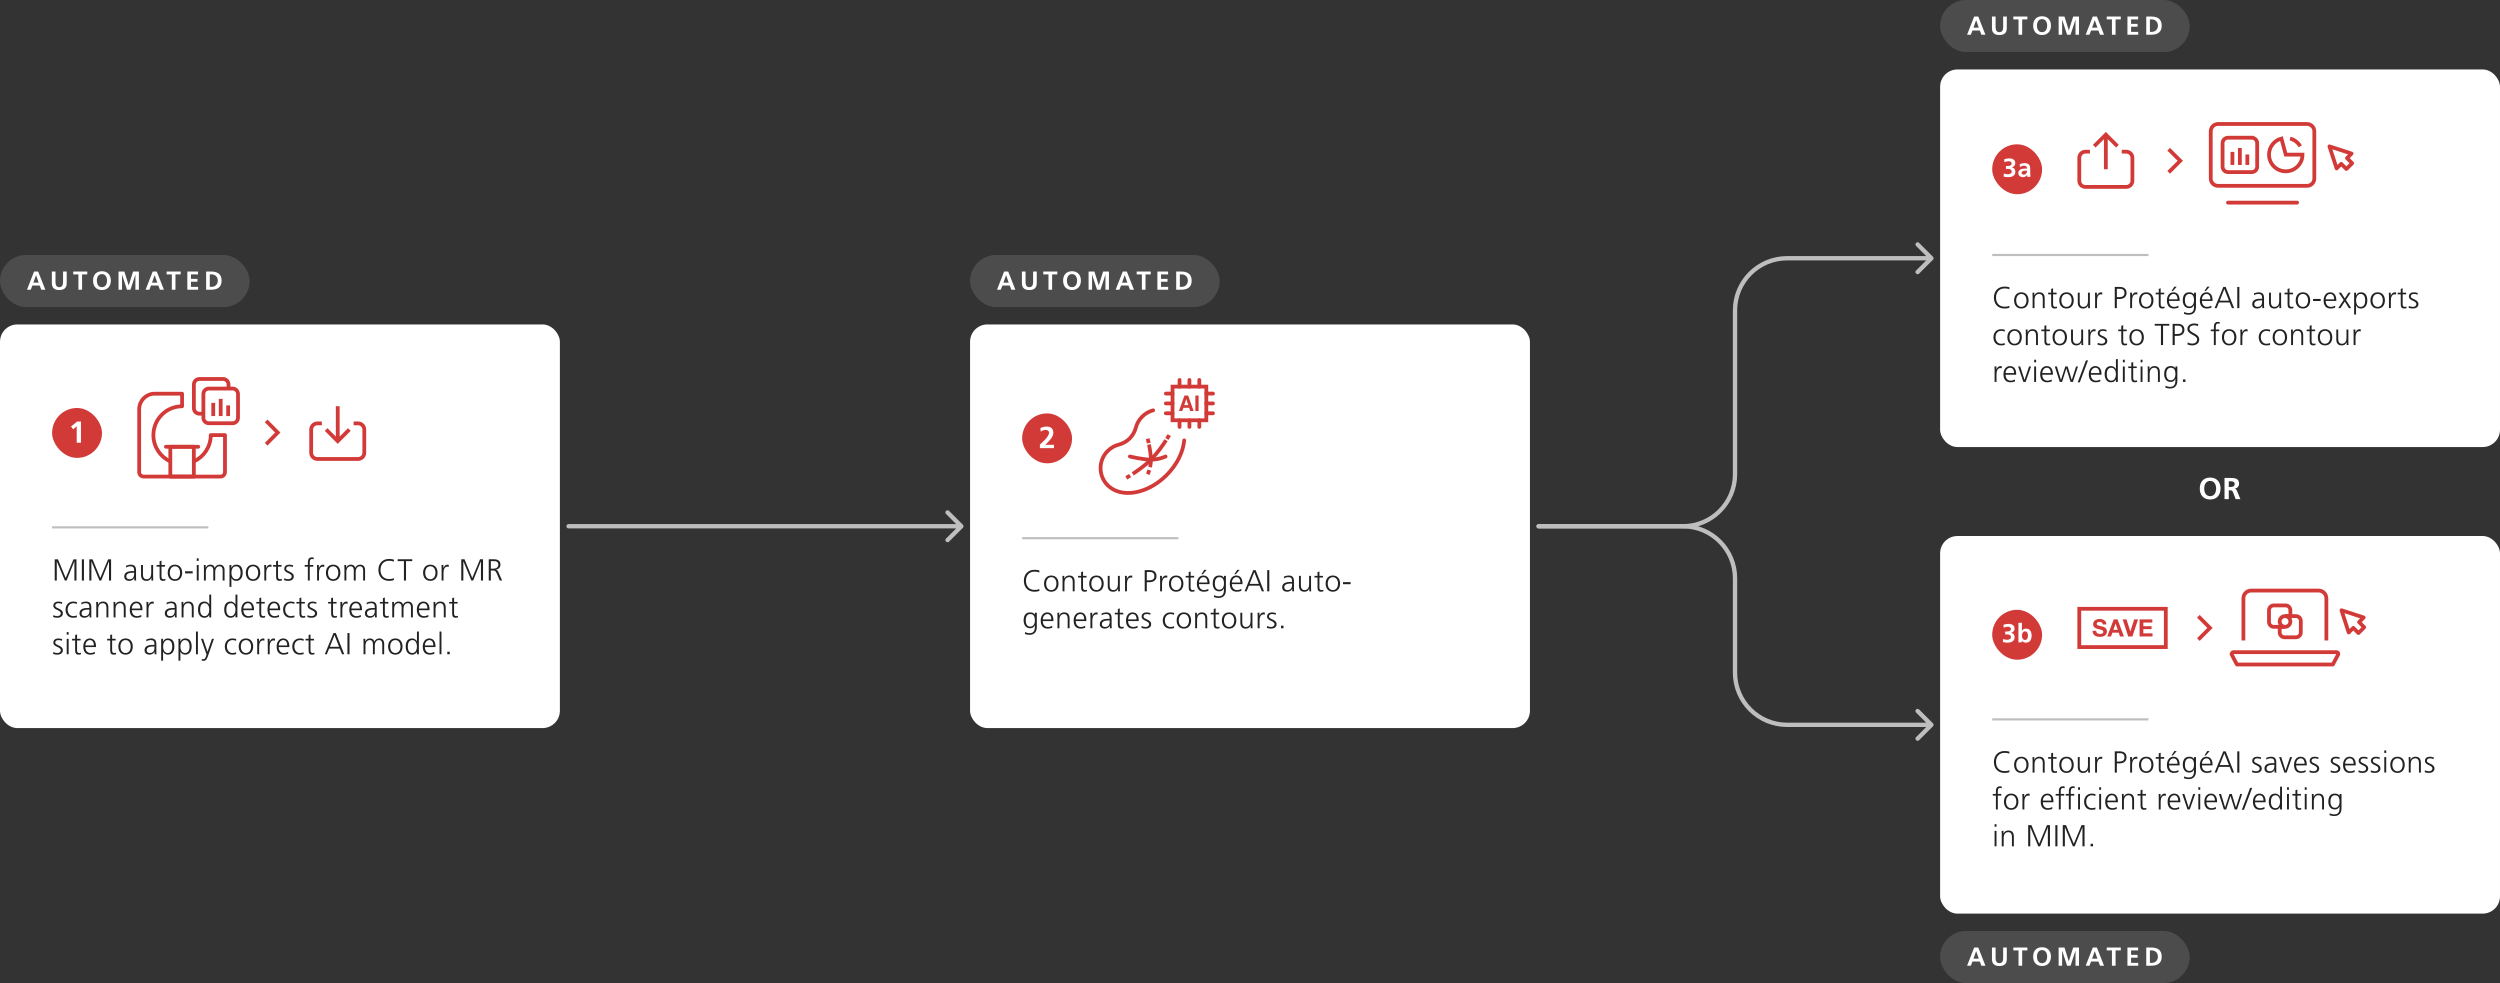 <svg width="1152" height="453" viewBox="0 0 1152 453" fill="none" xmlns="http://www.w3.org/2000/svg"><rect x="0" y="0" width="1152" height="453" fill="#333333" stroke="none"/><rect y="117.5" width="115" height="24" rx="12" fill="#666" fill-opacity=".5"/><path d="M17.83 130.26h-2.448l1.212-3.456h.024l1.212 3.456zm-5.4 3.24h1.74l.732-1.92h3.396l.72 1.92h1.86l-3.288-8.376h-1.896l-3.264 8.376zm11.464-3.024c0 2.244 1.272 3.168 3.42 3.168 2.148 0 3.42-.924 3.42-3.168v-5.352h-1.68v4.836c0 1.428-.456 2.364-1.74 2.364s-1.74-.936-1.74-2.364v-4.836h-1.68v5.352zm12.244 3.024h1.68v-7.056h2.4v-1.32h-6.48v1.32h2.4v7.056zm6.736-4.212c0 2.568 1.416 4.356 4.104 4.356 2.652 0 4.104-1.824 4.104-4.356s-1.476-4.308-4.104-4.308c-2.664 0-4.104 1.74-4.104 4.308zm1.752 0c0-1.476.684-2.988 2.352-2.988 1.668 0 2.352 1.512 2.352 2.988 0 1.512-.636 3.036-2.352 3.036-1.716 0-2.352-1.524-2.352-3.036zm9.996 4.212h1.608v-6.888l.024-.024 2.256 6.912h1.608l2.256-6.912h.024v6.912h1.608v-8.376h-2.688l-1.992 6.348h-.024l-1.992-6.348h-2.688v8.376zm17.868-3.24h-2.448l1.212-3.456h.024l1.212 3.456zm-5.4 3.24h1.74l.732-1.92h3.396l.72 1.92h1.86l-3.288-8.376h-1.896l-3.264 8.376zm12.087 0h1.68v-7.056h2.4v-1.32h-6.48v1.32h2.4v7.056zm7.144 0h4.968v-1.32h-3.288v-2.352h2.988v-1.32h-2.988v-2.064h3.264v-1.32h-4.944v8.376zm8.668 0h2.292c2.568 0 4.836-.864 4.836-4.188s-2.268-4.188-4.836-4.188h-2.292v8.376zm1.68-7.056h.936c1.404 0 2.76 1.044 2.76 2.868 0 1.824-1.356 2.868-2.76 2.868h-.936v-5.736z" fill="#fff"/><rect y="149.5" width="258" height="186" rx="8" fill="#fff"/><rect x="24" y="188" width="23" height="23" rx="11.5" fill="#D23A38"/><path d="M32.716 196.524l2.856-2.296h1.736V204h-1.96v-7.546l-1.652 1.344-.98-1.274z" fill="#fff"/><g clip-path="url(#clip0_2046_18538)" stroke="#D23A38" stroke-width="1.75"><path d="M162.944 195.09h2.07c1.576 0 2.853 1.284 2.853 2.867v10.669c0 1.583-1.277 2.867-2.853 2.867h-18.77c-1.575 0-2.852-1.284-2.852-2.867v-10.669c0-1.583 1.277-2.867 2.852-2.867h2.071"/><path d="M160.975 197.917l-5.346 5.375-5.346-5.375M155.629 203.291v-16.126M122.647 193.956l5.346 5.375-5.346 5.374"/><path d="M89.319 205.875H78.48v13.719h10.839v-13.719z" stroke-linejoin="round"/><path d="M76.453 205.875h14.894" stroke-linecap="round"/><path d="M89.319 212.628c4.597-2.081 7.798-6.726 7.798-12.123h6.55v17.038c0 1.132-.913 2.05-2.04 2.05H66.172c-1.126 0-2.04-.918-2.04-2.05v-28.95c0-3.964 3.196-7.177 7.139-7.177h12.629v5.801c-7.3 0-13.217 5.949-13.217 13.288 0 5.397 3.201 10.042 7.798 12.123" stroke-linejoin="round"/><path d="M105.131 191.713v-4.894M101.696 191.713v-7.905M98.261 191.713v-6.086M107.151 179.038H96.24c-1.392 0-2.521 1.135-2.521 2.535V192.5c0 1.399 1.129 2.534 2.521 2.534h10.911c1.393 0 2.522-1.135 2.522-2.534v-10.927c0-1.4-1.129-2.535-2.522-2.535z" stroke-miterlimit="10"/><path d="M93.719 190.635h-1.854c-1.392 0-2.521-1.135-2.521-2.535v-10.927c0-1.4 1.129-2.534 2.521-2.534h10.912c1.392 0 2.521 1.134 2.521 2.534v1.864" stroke-miterlimit="10"/></g><path stroke="#BEBEBE" d="M24 243h72"/><path d="M25.204 267.5h.966v-8.806h.028l3.668 8.806h.826l3.556-8.806h.028v8.806h.966v-9.772h-1.386l-3.584 8.596-3.57-8.596h-1.498v9.772zm12.515 0h.966v-9.772h-.966v9.772zm3.429 0h.966v-8.806h.028l3.668 8.806h.826l3.556-8.806h.028v8.806h.966v-9.772h-1.386l-3.584 8.596-3.57-8.596h-1.498v9.772zm20.742 0h.868c-.07-.49-.07-.924-.07-1.498v-3.15c0-1.862-.742-2.66-2.506-2.66-.63 0-1.554.224-2.1.49v.854c.658-.42 1.358-.588 2.1-.588 1.19 0 1.624.616 1.624 1.834v.364h-.168c-1.848 0-4.396.112-4.396 2.506 0 .644.322 2.016 2.352 2.016.882 0 1.876-.462 2.268-1.316h.028v1.148zm-.084-3.164c0 .77-.042 2.576-2.114 2.576-.812 0-1.484-.35-1.484-1.288 0-1.568 1.82-1.722 3.346-1.722h.252v.434zm8.754-3.976h-.882v3.948c0 1.19-.504 2.604-2.114 2.604-1.218 0-1.694-.868-1.694-2.212v-4.34h-.882v4.564c0 1.568.672 2.744 2.436 2.744 1.484 0 2.016-.798 2.31-1.442h.028v1.274h.854c-.056-.574-.056-1.134-.056-1.68v-5.46zm5.487 0h-1.624v-2.03l-.882.308v1.722h-1.4v.756h1.4v4.172c0 1.302.056 2.38 1.624 2.38.434 0 .868-.112 1.078-.196l-.056-.728c-.252.098-.476.168-.812.168-.714 0-.952-.532-.952-1.176v-4.62h1.624v-.756zm1.236 3.57c0 1.946 1.022 3.738 3.332 3.738 2.31 0 3.332-1.792 3.332-3.738s-1.022-3.738-3.332-3.738c-2.31 0-3.332 1.792-3.332 3.738zm.966 0c0-1.652.826-2.982 2.366-2.982s2.366 1.33 2.366 2.982c0 1.652-.826 2.982-2.366 2.982s-2.366-1.33-2.366-2.982zm7.027.28h3.514v-.966h-3.514v.966zm5.394 3.29h.882v-7.14h-.882v7.14zm.882-10.22h-.882v1.176h.882v-1.176zm11.927 10.22v-4.914c0-1.386-.812-2.394-2.254-2.394-1.12 0-1.96.672-2.282 1.512h-.028c-.224-1.246-1.26-1.512-1.89-1.512-1.526 0-1.946.896-2.226 1.386l-.028-.014v-1.204h-.854c.056.574.056 1.134.056 1.68v5.46h.882v-3.948c0-1.778.952-2.604 1.918-2.604 1.134 0 1.512.798 1.512 1.806v4.746h.882v-3.948c0-1.778.952-2.604 1.918-2.604 1.134 0 1.512.798 1.512 1.806v4.746h.882zm2.272 2.94h.882v-4.158h.028c.434.924 1.106 1.386 2.226 1.386 1.96 0 2.94-1.624 2.94-3.738 0-2.17-.84-3.738-2.94-3.738-1.512 0-2.058 1.078-2.282 1.47h-.028l.056-1.302h-.882v10.08zm5.11-6.51c0 1.386-.434 2.982-2.114 2.982-1.568 0-2.114-1.68-2.114-2.982 0-1.302.546-2.982 2.114-2.982 1.68 0 2.114 1.596 2.114 2.982zm2.408 0c0 1.946 1.022 3.738 3.332 3.738 2.31 0 3.332-1.792 3.332-3.738s-1.022-3.738-3.332-3.738c-2.31 0-3.332 1.792-3.332 3.738zm.966 0c0-1.652.826-2.982 2.366-2.982s2.366 1.33 2.366 2.982c0 1.652-.826 2.982-2.366 2.982s-2.366-1.33-2.366-2.982zm7.559 3.57h.882v-3.528c0-1.288.378-2.856 1.778-2.856.224 0 .462.028.644.084v-.924c-.154-.042-.406-.084-.616-.084-.91 0-1.512.742-1.834 1.54h-.028v-1.372h-.882c.056.518.056.812.056 1.596v5.544zm7.942-7.14h-1.624v-2.03l-.882.308v1.722h-1.4v.756h1.4v4.172c0 1.302.056 2.38 1.624 2.38.434 0 .868-.112 1.078-.196l-.056-.728c-.252.098-.476.168-.812.168-.714 0-.952-.532-.952-1.176v-4.62h1.624v-.756zm1.152 6.972c.63.252 1.316.336 2.002.336 1.078 0 2.492-.518 2.492-2.03 0-2.338-3.514-2.17-3.514-3.5 0-.91.63-1.19 1.54-1.19.49 0 1.12.126 1.582.336l.084-.77c-.63-.238-1.386-.322-1.764-.322-1.176 0-2.324.532-2.324 1.946 0 2.072 3.43 1.806 3.43 3.5 0 .812-.742 1.274-1.582 1.274-.686 0-1.33-.182-1.862-.448l-.084.868zm10.97.168h.882v-6.384h1.61v-.756h-1.61v-.616c0-.854-.126-2.156 1.078-2.156.252 0 .518.056.7.154l.056-.77c-.168-.098-.546-.14-.826-.14-1.834 0-1.89 1.512-1.89 3.01v.518h-1.442v.756h1.442v6.384zm4.26 0h.882v-3.528c0-1.288.378-2.856 1.778-2.856.224 0 .462.028.644.084v-.924c-.154-.042-.406-.084-.616-.084-.91 0-1.512.742-1.834 1.54h-.028v-1.372h-.882c.056.518.056.812.056 1.596v5.544zm4.07-3.57c0 1.946 1.022 3.738 3.332 3.738 2.31 0 3.332-1.792 3.332-3.738s-1.022-3.738-3.332-3.738c-2.31 0-3.332 1.792-3.332 3.738zm.966 0c0-1.652.826-2.982 2.366-2.982s2.366 1.33 2.366 2.982c0 1.652-.826 2.982-2.366 2.982s-2.366-1.33-2.366-2.982zm17.065 3.57v-4.914c0-1.386-.812-2.394-2.254-2.394-1.12 0-1.96.672-2.282 1.512h-.028c-.224-1.246-1.26-1.512-1.89-1.512-1.526 0-1.946.896-2.226 1.386l-.028-.014v-1.204h-.854c.056.574.056 1.134.056 1.68v5.46h.882v-3.948c0-1.778.952-2.604 1.918-2.604 1.134 0 1.512.798 1.512 1.806v4.746h.882v-3.948c0-1.778.952-2.604 1.918-2.604 1.134 0 1.512.798 1.512 1.806v4.746h.882zm13.313-9.576c-.504-.266-1.666-.364-2.24-.364-3.024 0-4.928 2.086-4.928 5.054 0 3.024 1.848 5.054 4.928 5.054.616 0 1.708-.098 2.24-.42l-.056-.84c-.56.336-1.54.42-2.184.42-2.576 0-3.962-1.75-3.962-4.214 0-2.422 1.428-4.214 3.962-4.214.686 0 1.568.098 2.184.42l.056-.896zm4.596 9.576h.966v-8.932h2.884v-.84h-6.734v.84h2.884v8.932zm8.832-3.57c0 1.946 1.022 3.738 3.332 3.738 2.31 0 3.332-1.792 3.332-3.738s-1.022-3.738-3.332-3.738c-2.31 0-3.332 1.792-3.332 3.738zm.966 0c0-1.652.826-2.982 2.366-2.982s2.366 1.33 2.366 2.982c0 1.652-.826 2.982-2.366 2.982s-2.366-1.33-2.366-2.982zm7.56 3.57h.882v-3.528c0-1.288.378-2.856 1.778-2.856.224 0 .462.028.644.084v-.924c-.154-.042-.406-.084-.616-.084-.91 0-1.512.742-1.834 1.54h-.028v-1.372h-.882c.056.518.056.812.056 1.596v5.544zm9.056 0h.966v-8.806h.028l3.668 8.806h.826l3.556-8.806h.028v8.806h.966v-9.772h-1.386l-3.584 8.596-3.57-8.596h-1.498v9.772zm13.636-8.932h.994c1.33 0 2.464.098 2.464 1.694 0 1.358-1.302 1.792-2.436 1.792h-1.022v-3.486zm-.966 8.932h.966v-4.606h.798c.924 0 1.344.042 1.904 1.302l1.414 3.304h1.064l-1.666-3.78c-.308-.658-.476-1.078-1.26-1.176v-.028c1.204-.154 2.17-.994 2.17-2.254 0-1.792-1.134-2.534-2.87-2.534h-2.52v9.772zM24.476 284.332c.63.252 1.316.336 2.002.336 1.078 0 2.492-.518 2.492-2.03 0-2.338-3.514-2.17-3.514-3.5 0-.91.63-1.19 1.54-1.19.49 0 1.12.126 1.582.336l.084-.77c-.63-.238-1.386-.322-1.764-.322-1.176 0-2.324.532-2.324 1.946 0 2.072 3.43 1.806 3.43 3.5 0 .812-.742 1.274-1.582 1.274-.686 0-1.33-.182-1.862-.448l-.084.868zm10.989-6.86c-.252-.084-.868-.28-1.722-.28-2.114 0-3.528 1.54-3.528 3.738 0 1.988 1.12 3.738 3.416 3.738.672 0 1.232-.042 1.834-.252l-.084-.826c-.532.196-1.05.322-1.61.322-1.61 0-2.59-1.358-2.59-2.982 0-1.736.966-2.982 2.688-2.982.476 0 1.05.154 1.526.364l.07-.84zm5.805 7.028h.868c-.07-.49-.07-.924-.07-1.498v-3.15c0-1.862-.742-2.66-2.506-2.66-.63 0-1.554.224-2.1.49v.854c.658-.42 1.358-.588 2.1-.588 1.19 0 1.624.616 1.624 1.834v.364h-.168c-1.848 0-4.396.112-4.396 2.506 0 .644.322 2.016 2.352 2.016.882 0 1.876-.462 2.268-1.316h.028v1.148zm-.084-3.164c0 .77-.042 2.576-2.114 2.576-.812 0-1.484-.35-1.484-1.288 0-1.568 1.82-1.722 3.346-1.722h.252v.434zm3.182 3.164h.882v-3.948c0-1.19.504-2.604 2.114-2.604 1.218 0 1.694.868 1.694 2.212v4.34h.882v-4.564c0-1.568-.672-2.744-2.436-2.744-1.484 0-2.016.798-2.31 1.442h-.028v-1.274h-.854c.056.574.056 1.134.056 1.68v5.46zm7.979 0h.882v-3.948c0-1.19.504-2.604 2.114-2.604 1.218 0 1.694.868 1.694 2.212v4.34h.882v-4.564c0-1.568-.672-2.744-2.436-2.744-1.484 0-2.016.798-2.31 1.442h-.028v-1.274h-.854c.056.574.056 1.134.056 1.68v5.46zm12.767-1.12c-.42.266-1.358.532-2.002.532-1.54 0-2.352-1.218-2.352-2.73h4.886v-.448c0-1.918-.826-3.542-2.842-3.542-1.806 0-3.01 1.554-3.01 3.738 0 2.142.882 3.738 3.248 3.738.658 0 1.456-.14 2.072-.392v-.896zm-4.354-2.954c0-1.176.798-2.478 2.1-2.478 1.316 0 1.82 1.232 1.82 2.478h-3.92zm6.766 4.074h.882v-3.528c0-1.288.378-2.856 1.778-2.856.224 0 .462.028.644.084v-.924c-.154-.042-.406-.084-.616-.084-.91 0-1.512.742-1.834 1.54h-.028v-1.372h-.882c.056.518.056.812.056 1.596v5.544zm13.061 0h.868c-.07-.49-.07-.924-.07-1.498v-3.15c0-1.862-.742-2.66-2.506-2.66-.63 0-1.554.224-2.1.49v.854c.658-.42 1.358-.588 2.1-.588 1.19 0 1.624.616 1.624 1.834v.364h-.168c-1.848 0-4.396.112-4.396 2.506 0 .644.322 2.016 2.352 2.016.882 0 1.876-.462 2.268-1.316h.028v1.148zm-.084-3.164c0 .77-.042 2.576-2.114 2.576-.812 0-1.484-.35-1.484-1.288 0-1.568 1.82-1.722 3.346-1.722h.252v.434zm3.182 3.164h.882v-3.948c0-1.19.504-2.604 2.114-2.604 1.218 0 1.694.868 1.694 2.212v4.34h.882v-4.564c0-1.568-.672-2.744-2.436-2.744-1.484 0-2.016.798-2.31 1.442h-.028v-1.274h-.854c.056.574.056 1.134.056 1.68v5.46zM97.321 274h-.882v4.564h-.028c-.126-.35-.826-1.372-2.226-1.372-2.1 0-2.94 1.568-2.94 3.738 0 2.114.98 3.738 2.94 3.738 1.022 0 1.75-.392 2.226-1.302h.028v1.134h.882V274zm-5.11 6.93c0-1.386.434-2.982 2.114-2.982 1.568 0 2.114 1.68 2.114 2.982 0 1.302-.546 2.982-2.114 2.982-1.68 0-2.114-1.596-2.114-2.982zM109.396 274h-.882v4.564h-.028c-.126-.35-.826-1.372-2.226-1.372-2.1 0-2.94 1.568-2.94 3.738 0 2.114.98 3.738 2.94 3.738 1.022 0 1.75-.392 2.226-1.302h.028v1.134h.882V274zm-5.11 6.93c0-1.386.434-2.982 2.114-2.982 1.568 0 2.114 1.68 2.114 2.982 0 1.302-.546 2.982-2.114 2.982-1.68 0-2.114-1.596-2.114-2.982zm12.222 2.45c-.42.266-1.358.532-2.002.532-1.54 0-2.352-1.218-2.352-2.73h4.886v-.448c0-1.918-.826-3.542-2.842-3.542-1.806 0-3.01 1.554-3.01 3.738 0 2.142.882 3.738 3.248 3.738.658 0 1.456-.14 2.072-.392v-.896zm-4.354-2.954c0-1.176.798-2.478 2.1-2.478 1.316 0 1.82 1.232 1.82 2.478h-3.92zM122 277.36h-1.624v-2.03l-.882.308v1.722h-1.4v.756h1.4v4.172c0 1.302.056 2.38 1.624 2.38.434 0 .868-.112 1.078-.196l-.056-.728c-.252.098-.476.168-.812.168-.714 0-.952-.532-.952-1.176v-4.62H122v-.756zm6.57 6.02c-.42.266-1.358.532-2.002.532-1.54 0-2.352-1.218-2.352-2.73h4.886v-.448c0-1.918-.826-3.542-2.842-3.542-1.806 0-3.01 1.554-3.01 3.738 0 2.142.882 3.738 3.248 3.738.658 0 1.456-.14 2.072-.392v-.896zm-4.354-2.954c0-1.176.798-2.478 2.1-2.478 1.316 0 1.82 1.232 1.82 2.478h-3.92zm11.484-2.954c-.252-.084-.868-.28-1.722-.28-2.114 0-3.528 1.54-3.528 3.738 0 1.988 1.12 3.738 3.416 3.738.672 0 1.232-.042 1.834-.252l-.084-.826c-.532.196-1.05.322-1.61.322-1.61 0-2.59-1.358-2.59-2.982 0-1.736.966-2.982 2.688-2.982.476 0 1.05.154 1.526.364l.07-.84zm4.782-.112h-1.624v-2.03l-.882.308v1.722h-1.4v.756h1.4v4.172c0 1.302.056 2.38 1.624 2.38.434 0 .868-.112 1.078-.196l-.056-.728c-.252.098-.476.168-.812.168-.714 0-.952-.532-.952-1.176v-4.62h1.624v-.756zm1.153 6.972c.63.252 1.316.336 2.002.336 1.078 0 2.492-.518 2.492-2.03 0-2.338-3.514-2.17-3.514-3.5 0-.91.63-1.19 1.54-1.19.49 0 1.12.126 1.582.336l.084-.77c-.63-.238-1.386-.322-1.764-.322-1.176 0-2.324.532-2.324 1.946 0 2.072 3.43 1.806 3.43 3.5 0 .812-.742 1.274-1.582 1.274-.686 0-1.33-.182-1.862-.448l-.084.868zm13.447-6.972h-1.624v-2.03l-.882.308v1.722h-1.4v.756h1.4v4.172c0 1.302.056 2.38 1.624 2.38.434 0 .868-.112 1.078-.196l-.056-.728c-.252.098-.476.168-.812.168-.714 0-.952-.532-.952-1.176v-4.62h1.624v-.756zm1.783 7.14h.882v-3.528c0-1.288.378-2.856 1.778-2.856.224 0 .462.028.644.084v-.924c-.154-.042-.406-.084-.616-.084-.91 0-1.512.742-1.834 1.54h-.028v-1.372h-.882c.056.518.056.812.056 1.596v5.544zm9.404-1.12c-.42.266-1.358.532-2.002.532-1.54 0-2.352-1.218-2.352-2.73h4.886v-.448c0-1.918-.826-3.542-2.842-3.542-1.806 0-3.01 1.554-3.01 3.738 0 2.142.882 3.738 3.248 3.738.658 0 1.456-.14 2.072-.392v-.896zm-4.354-2.954c0-1.176.798-2.478 2.1-2.478 1.316 0 1.82 1.232 1.82 2.478h-3.92zm10.868 4.074h.868c-.07-.49-.07-.924-.07-1.498v-3.15c0-1.862-.742-2.66-2.506-2.66-.63 0-1.554.224-2.1.49v.854c.658-.42 1.358-.588 2.1-.588 1.19 0 1.624.616 1.624 1.834v.364h-.168c-1.848 0-4.396.112-4.396 2.506 0 .644.322 2.016 2.352 2.016.882 0 1.876-.462 2.268-1.316h.028v1.148zm-.084-3.164c0 .77-.042 2.576-2.114 2.576-.812 0-1.484-.35-1.484-1.288 0-1.568 1.82-1.722 3.346-1.722h.252v.434zm6.262-3.976h-1.624v-2.03l-.882.308v1.722h-1.4v.756h1.4v4.172c0 1.302.056 2.38 1.624 2.38.434 0 .868-.112 1.078-.196l-.056-.728c-.252.098-.476.168-.812.168-.714 0-.952-.532-.952-1.176v-4.62h1.624v-.756zm11.288 7.14v-4.914c0-1.386-.812-2.394-2.254-2.394-1.12 0-1.96.672-2.282 1.512h-.028c-.224-1.246-1.26-1.512-1.89-1.512-1.526 0-1.946.896-2.226 1.386l-.028-.014v-1.204h-.854c.056.574.056 1.134.056 1.68v5.46h.882v-3.948c0-1.778.952-2.604 1.918-2.604 1.134 0 1.512.798 1.512 1.806v4.746h.882v-3.948c0-1.778.952-2.604 1.918-2.604 1.134 0 1.512.798 1.512 1.806v4.746h.882zm7.144-1.12c-.42.266-1.358.532-2.002.532-1.54 0-2.352-1.218-2.352-2.73h4.886v-.448c0-1.918-.826-3.542-2.842-3.542-1.806 0-3.01 1.554-3.01 3.738 0 2.142.882 3.738 3.248 3.738.658 0 1.456-.14 2.072-.392v-.896zm-4.354-2.954c0-1.176.798-2.478 2.1-2.478 1.316 0 1.82 1.232 1.82 2.478h-3.92zm6.766 4.074h.882v-3.948c0-1.19.504-2.604 2.114-2.604 1.218 0 1.694.868 1.694 2.212v4.34h.882v-4.564c0-1.568-.672-2.744-2.436-2.744-1.484 0-2.016.798-2.31 1.442h-.028v-1.274h-.854c.056.574.056 1.134.056 1.68v5.46zm11.059-7.14h-1.624v-2.03l-.882.308v1.722h-1.4v.756h1.4v4.172c0 1.302.056 2.38 1.624 2.38.434 0 .868-.112 1.078-.196l-.056-.728c-.252.098-.476.168-.812.168-.714 0-.952-.532-.952-1.176v-4.62h1.624v-.756zM24.476 301.332c.63.252 1.316.336 2.002.336 1.078 0 2.492-.518 2.492-2.03 0-2.338-3.514-2.17-3.514-3.5 0-.91.63-1.19 1.54-1.19.49 0 1.12.126 1.582.336l.084-.77c-.63-.238-1.386-.322-1.764-.322-1.176 0-2.324.532-2.324 1.946 0 2.072 3.43 1.806 3.43 3.5 0 .812-.742 1.274-1.582 1.274-.686 0-1.33-.182-1.862-.448l-.084.868zm6.271.168h.882v-7.14h-.882v7.14zm.882-10.22h-.882v1.176h.882v-1.176zm5.502 3.08h-1.624v-2.03l-.882.308v1.722h-1.4v.756h1.4v4.172c0 1.302.056 2.38 1.624 2.38.434 0 .868-.112 1.078-.196l-.056-.728c-.252.098-.476.168-.812.168-.714 0-.952-.532-.952-1.176v-4.62h1.624v-.756zm6.57 6.02c-.42.266-1.358.532-2.002.532-1.54 0-2.352-1.218-2.352-2.73h4.886v-.448c0-1.918-.826-3.542-2.842-3.542-1.806 0-3.01 1.554-3.01 3.738 0 2.142.882 3.738 3.248 3.738.658 0 1.456-.14 2.072-.392v-.896zm-4.354-2.954c0-1.176.798-2.478 2.1-2.478 1.316 0 1.82 1.232 1.82 2.478h-3.92zm13.943-3.066h-1.624v-2.03l-.882.308v1.722h-1.4v.756h1.4v4.172c0 1.302.056 2.38 1.624 2.38.434 0 .868-.112 1.078-.196l-.056-.728c-.252.098-.476.168-.812.168-.714 0-.952-.532-.952-1.176v-4.62h1.624v-.756zm1.236 3.57c0 1.946 1.022 3.738 3.332 3.738 2.31 0 3.332-1.792 3.332-3.738s-1.022-3.738-3.332-3.738c-2.31 0-3.332 1.792-3.332 3.738zm.966 0c0-1.652.826-2.982 2.366-2.982s2.366 1.33 2.366 2.982c0 1.652-.826 2.982-2.366 2.982s-2.366-1.33-2.366-2.982zm15.758 3.57h.868c-.07-.49-.07-.924-.07-1.498v-3.15c0-1.862-.742-2.66-2.506-2.66-.63 0-1.554.224-2.1.49v.854c.658-.42 1.358-.588 2.1-.588 1.19 0 1.624.616 1.624 1.834v.364h-.168c-1.848 0-4.396.112-4.396 2.506 0 .644.322 2.016 2.352 2.016.882 0 1.876-.462 2.268-1.316h.028v1.148zm-.084-3.164c0 .77-.042 2.576-2.114 2.576-.812 0-1.484-.35-1.484-1.288 0-1.568 1.82-1.722 3.346-1.722h.252v.434zm3.098 6.104h.882v-4.158h.028c.434.924 1.106 1.386 2.226 1.386 1.96 0 2.94-1.624 2.94-3.738 0-2.17-.84-3.738-2.94-3.738-1.512 0-2.058 1.078-2.282 1.47h-.028l.056-1.302h-.882v10.08zm5.11-6.51c0 1.386-.434 2.982-2.114 2.982-1.568 0-2.114-1.68-2.114-2.982 0-1.302.546-2.982 2.114-2.982 1.68 0 2.114 1.596 2.114 2.982zm2.869 6.51h.882v-4.158h.028c.434.924 1.106 1.386 2.226 1.386 1.96 0 2.94-1.624 2.94-3.738 0-2.17-.84-3.738-2.94-3.738-1.512 0-2.058 1.078-2.282 1.47h-.028l.056-1.302h-.882v10.08zm5.11-6.51c0 1.386-.434 2.982-2.114 2.982-1.568 0-2.114-1.68-2.114-2.982 0-1.302.546-2.982 2.114-2.982 1.68 0 2.114 1.596 2.114 2.982zm2.953 3.57h.882V291h-.882v10.5zm3.289-7.14h-.966l2.534 7.224-.182.63c-.28.924-.532 1.554-1.288 1.554-.322 0-.49-.056-.658-.112l-.084.756c.294.07.63.112.952.112.994 0 1.498-.98 1.834-1.96l2.856-8.204h-.924l-2.058 5.95h-.014l-2.002-5.95zm15.249.112c-.252-.084-.868-.28-1.722-.28-2.114 0-3.528 1.54-3.528 3.738 0 1.988 1.12 3.738 3.416 3.738.672 0 1.232-.042 1.834-.252l-.084-.826c-.532.196-1.05.322-1.61.322-1.61 0-2.59-1.358-2.59-2.982 0-1.736.966-2.982 2.688-2.982.476 0 1.05.154 1.526.364l.07-.84zm1.156 3.458c0 1.946 1.022 3.738 3.332 3.738 2.31 0 3.332-1.792 3.332-3.738s-1.022-3.738-3.332-3.738c-2.31 0-3.332 1.792-3.332 3.738zm.966 0c0-1.652.826-2.982 2.366-2.982s2.366 1.33 2.366 2.982c0 1.652-.826 2.982-2.366 2.982s-2.366-1.33-2.366-2.982zm7.56 3.57h.882v-3.528c0-1.288.378-2.856 1.778-2.856.224 0 .462.028.644.084v-.924c-.154-.042-.406-.084-.616-.084-.91 0-1.512.742-1.834 1.54h-.028v-1.372h-.882c.056.518.056.812.056 1.596v5.544zm4.862 0h.882v-3.528c0-1.288.378-2.856 1.778-2.856.224 0 .462.028.644.084v-.924c-.154-.042-.406-.084-.616-.084-.91 0-1.512.742-1.834 1.54h-.028v-1.372h-.882c.056.518.056.812.056 1.596v5.544zm9.404-1.12c-.42.266-1.358.532-2.002.532-1.54 0-2.352-1.218-2.352-2.73h4.886v-.448c0-1.918-.826-3.542-2.842-3.542-1.806 0-3.01 1.554-3.01 3.738 0 2.142.882 3.738 3.248 3.738.658 0 1.456-.14 2.072-.392v-.896zm-4.354-2.954c0-1.176.798-2.478 2.1-2.478 1.316 0 1.82 1.232 1.82 2.478h-3.92zm11.484-2.954c-.252-.084-.868-.28-1.722-.28-2.114 0-3.528 1.54-3.528 3.738 0 1.988 1.12 3.738 3.416 3.738.672 0 1.232-.042 1.834-.252l-.084-.826c-.532.196-1.05.322-1.61.322-1.61 0-2.59-1.358-2.59-2.982 0-1.736.966-2.982 2.688-2.982.476 0 1.05.154 1.526.364l.07-.84zm4.783-.112h-1.624v-2.03l-.882.308v1.722h-1.4v.756h1.4v4.172c0 1.302.056 2.38 1.624 2.38.434 0 .868-.112 1.078-.196l-.056-.728c-.252.098-.476.168-.812.168-.714 0-.952-.532-.952-1.176v-4.62h1.624v-.756zm4.954 7.14h.938l1.05-2.618h4.928l1.05 2.618h1.008l-3.878-9.772h-1.092l-4.004 9.772zm6.594-3.458h-4.242l2.128-5.39 2.114 5.39zm3.84 3.458h.966v-9.772h-.966v9.772zm16.934 0v-4.914c0-1.386-.812-2.394-2.254-2.394-1.12 0-1.96.672-2.282 1.512h-.028c-.224-1.246-1.26-1.512-1.89-1.512-1.526 0-1.946.896-2.226 1.386l-.028-.014v-1.204h-.854c.056.574.056 1.134.056 1.68v5.46h.882v-3.948c0-1.778.952-2.604 1.918-2.604 1.134 0 1.512.798 1.512 1.806v4.746h.882v-3.948c0-1.778.952-2.604 1.918-2.604 1.134 0 1.512.798 1.512 1.806v4.746h.882zm1.81-3.57c0 1.946 1.022 3.738 3.332 3.738 2.31 0 3.332-1.792 3.332-3.738s-1.022-3.738-3.332-3.738c-2.31 0-3.332 1.792-3.332 3.738zm.966 0c0-1.652.826-2.982 2.366-2.982s2.366 1.33 2.366 2.982c0 1.652-.826 2.982-2.366 2.982s-2.366-1.33-2.366-2.982zm13.215-6.93h-.882v4.564h-.028c-.126-.35-.826-1.372-2.226-1.372-2.1 0-2.94 1.568-2.94 3.738 0 2.114.98 3.738 2.94 3.738 1.022 0 1.75-.392 2.226-1.302h.028v1.134h.882V291zm-5.11 6.93c0-1.386.434-2.982 2.114-2.982 1.568 0 2.114 1.68 2.114 2.982 0 1.302-.546 2.982-2.114 2.982-1.68 0-2.114-1.596-2.114-2.982zm12.222 2.45c-.42.266-1.358.532-2.002.532-1.54 0-2.352-1.218-2.352-2.73h4.886v-.448c0-1.918-.826-3.542-2.842-3.542-1.806 0-3.01 1.554-3.01 3.738 0 2.142.882 3.738 3.248 3.738.658 0 1.456-.14 2.072-.392v-.896zm-4.354-2.954c0-1.176.798-2.478 2.1-2.478 1.316 0 1.82 1.232 1.82 2.478h-3.92zm6.766 4.074h.882V291h-.882v10.5zm3.569 0h1.134v-1.176h-1.134v1.176z" fill="#222"/><rect x="447" y="117.5" width="115" height="24" rx="12" fill="#666" fill-opacity=".5"/><path d="M464.83 130.26h-2.448l1.212-3.456h.024l1.212 3.456zm-5.4 3.24h1.74l.732-1.92h3.396l.72 1.92h1.86l-3.288-8.376h-1.896l-3.264 8.376zm11.464-3.024c0 2.244 1.272 3.168 3.42 3.168 2.148 0 3.42-.924 3.42-3.168v-5.352h-1.68v4.836c0 1.428-.456 2.364-1.74 2.364s-1.74-.936-1.74-2.364v-4.836h-1.68v5.352zm12.245 3.024h1.68v-7.056h2.4v-1.32h-6.48v1.32h2.4v7.056zm6.736-4.212c0 2.568 1.416 4.356 4.104 4.356 2.652 0 4.104-1.824 4.104-4.356s-1.476-4.308-4.104-4.308c-2.664 0-4.104 1.74-4.104 4.308zm1.752 0c0-1.476.684-2.988 2.352-2.988 1.668 0 2.352 1.512 2.352 2.988 0 1.512-.636 3.036-2.352 3.036-1.716 0-2.352-1.524-2.352-3.036zm9.995 4.212h1.608v-6.888l.024-.024 2.256 6.912h1.608l2.256-6.912h.024v6.912h1.608v-8.376h-2.688l-1.992 6.348h-.024l-1.992-6.348h-2.688v8.376zm17.868-3.24h-2.448l1.212-3.456h.024l1.212 3.456zm-5.4 3.24h1.74l.732-1.92h3.396l.72 1.92h1.86l-3.288-8.376h-1.896l-3.264 8.376zm12.088 0h1.68v-7.056h2.4v-1.32h-6.48v1.32h2.4v7.056zm7.144 0h4.968v-1.32h-3.288v-2.352h2.988v-1.32h-2.988v-2.064h3.264v-1.32h-4.944v8.376zm8.668 0h2.292c2.568 0 4.836-.864 4.836-4.188s-2.268-4.188-4.836-4.188h-2.292v8.376zm1.68-7.056h.936c1.404 0 2.76 1.044 2.76 2.868 0 1.824-1.356 2.868-2.76 2.868h-.936v-5.736z" fill="#fff"/><rect x="447" y="149.5" width="258" height="186" rx="8" fill="#fff"/><rect x="471" y="190.5" width="23" height="23" rx="11.5" fill="#D23A38"/><path d="M485.68 206.5v-1.54h-3.99c1.596-1.568 3.682-3.472 3.682-5.544 0-1.918-1.204-2.856-3.066-2.856-.994 0-2.016.252-2.898.7l.154 1.624c.644-.42 1.428-.784 2.254-.784.798 0 1.596.42 1.596 1.316 0 1.792-3.318 4.564-4.228 5.446v1.638h6.496z" fill="#fff"/><path d="M531.359 189.076c-1.845.491-3.589 1.457-5.036 2.899-1.483 1.477-2.464 3.264-2.945 5.151-.502 1.798-1.414 3.507-2.834 4.921-1.419 1.414-3.136 2.321-4.942 2.821-1.894.478-3.687 1.459-5.17 2.935-4.388 4.371-4.388 11.458 0 15.829.488.486 1.024.902 1.581 1.286.147.102.297.194.448.288.521.325 1.139.648 1.708.89 6.589 2.757 16.116.091 23.363-7.127 4.864-4.845 7.669-10.713 8.15-16.033" stroke="#D23A38" stroke-width="1.75" stroke-miterlimit="10" stroke-linecap="round"/><path d="M518.987 220.197s.685-.387 1.768-1.062M521.955 218.37c2.374-1.545 5.732-3.926 8.384-6.567 2.882-2.871 5.455-6.575 6.979-8.946M537.699 202.257c.678-1.078 1.066-1.761 1.066-1.761M528.876 218.535s.363-.725.727-1.924" stroke="#D23A38" stroke-width="1.75" stroke-miterlimit="10"/><path d="M529.956 215.258c.218-1.001.382-2.178.382-3.455 0-2.146-.463-4.93-.867-6.954M529.33 204.164c-.253-1.204-.454-2.007-.454-2.007" stroke="#D23A38" stroke-width="1.75" stroke-miterlimit="10"/><path d="M537.097 210.347s-2.929 1.456-6.759 1.456c-3.831 0-9.683-1.456-9.683-1.456" stroke="#D23A38" stroke-width="1.75" stroke-miterlimit="10" stroke-linecap="round"/><path d="M555.874 178.15h-15.57v15.51h15.57v-15.51z" stroke="#D23A38" stroke-width="1.75" stroke-miterlimit="10"/><path d="M543.531 175.092v3.058M548.089 175.092v3.058M552.646 175.092v3.058M543.531 193.66v3.059M548.089 193.66v3.059M552.646 193.66v3.059" stroke="#D23A38" stroke-width="1.75" stroke-miterlimit="10" stroke-linecap="round"/><path d="M547.949 187.916h-2.638l-.496 1.466h-1.565l2.556-7.134h1.691l2.536 7.134h-1.622l-.462-1.466zm-.418-1.23l-.894-2.807-.923 2.807h1.817zM550.826 182.248h1.486v7.134h-1.486v-7.134z" fill="#D23A38"/><path d="M537.233 190.445h3.071M537.233 185.905h3.071M537.233 181.366h3.071M555.874 190.445h3.07M555.874 185.905h3.07M555.874 181.366h3.07" stroke="#D23A38" stroke-width="1.75" stroke-miterlimit="10" stroke-linecap="round"/><path stroke="#BEBEBE" d="M471 248h72"/><path d="M478.966 262.924c-.504-.266-1.666-.364-2.24-.364-3.024 0-4.928 2.086-4.928 5.054 0 3.024 1.848 5.054 4.928 5.054.616 0 1.708-.098 2.24-.42l-.056-.84c-.56.336-1.54.42-2.184.42-2.576 0-3.962-1.75-3.962-4.214 0-2.422 1.428-4.214 3.962-4.214.686 0 1.568.098 2.184.42l.056-.896zm2.132 6.006c0 1.946 1.022 3.738 3.332 3.738 2.31 0 3.332-1.792 3.332-3.738s-1.022-3.738-3.332-3.738c-2.31 0-3.332 1.792-3.332 3.738zm.966 0c0-1.652.826-2.982 2.366-2.982s2.366 1.33 2.366 2.982c0 1.652-.826 2.982-2.366 2.982s-2.366-1.33-2.366-2.982zm7.559 3.57h.882v-3.948c0-1.19.504-2.604 2.114-2.604 1.218 0 1.694.868 1.694 2.212v4.34h.882v-4.564c0-1.568-.672-2.744-2.436-2.744-1.484 0-2.016.798-2.31 1.442h-.028v-1.274h-.854c.056.574.056 1.134.056 1.68v5.46zm11.059-7.14h-1.624v-2.03l-.882.308v1.722h-1.4v.756h1.4v4.172c0 1.302.056 2.38 1.624 2.38.434 0 .868-.112 1.078-.196l-.056-.728c-.252.098-.476.168-.812.168-.714 0-.952-.532-.952-1.176v-4.62h1.624v-.756zm1.237 3.57c0 1.946 1.022 3.738 3.332 3.738 2.31 0 3.332-1.792 3.332-3.738s-1.022-3.738-3.332-3.738c-2.31 0-3.332 1.792-3.332 3.738zm.966 0c0-1.652.826-2.982 2.366-2.982s2.366 1.33 2.366 2.982c0 1.652-.826 2.982-2.366 2.982s-2.366-1.33-2.366-2.982zm13.131-3.57h-.882v3.948c0 1.19-.504 2.604-2.114 2.604-1.218 0-1.694-.868-1.694-2.212v-4.34h-.882v4.564c0 1.568.672 2.744 2.436 2.744 1.484 0 2.016-.798 2.31-1.442h.028v1.274h.854c-.056-.574-.056-1.134-.056-1.68v-5.46zm2.407 7.14h.882v-3.528c0-1.288.378-2.856 1.778-2.856.224 0 .462.028.644.084v-.924c-.154-.042-.406-.084-.616-.084-.91 0-1.512.742-1.834 1.54h-.028v-1.372h-.882c.056.518.056.812.056 1.596v5.544zm9.057 0h.966v-4.228h1.344c1.75 0 3.122-.952 3.122-2.772 0-1.848-1.19-2.772-3.024-2.772h-2.408v9.772zm.966-8.932h1.568c1.232 0 1.932.7 1.932 1.932 0 1.764-1.372 1.932-2.828 1.932h-.672v-3.864zm6.136 8.932h.882v-3.528c0-1.288.378-2.856 1.778-2.856.224 0 .462.028.644.084v-.924c-.154-.042-.406-.084-.616-.084-.91 0-1.512.742-1.834 1.54h-.028v-1.372h-.882c.056.518.056.812.056 1.596v5.544zm4.07-3.57c0 1.946 1.022 3.738 3.332 3.738 2.31 0 3.332-1.792 3.332-3.738s-1.022-3.738-3.332-3.738c-2.31 0-3.332 1.792-3.332 3.738zm.966 0c0-1.652.826-2.982 2.366-2.982s2.366 1.33 2.366 2.982c0 1.652-.826 2.982-2.366 2.982s-2.366-1.33-2.366-2.982zm10.639-3.57h-1.624v-2.03l-.882.308v1.722h-1.4v.756h1.4v4.172c0 1.302.056 2.38 1.624 2.38.434 0 .868-.112 1.078-.196l-.056-.728c-.252.098-.476.168-.812.168-.714 0-.952-.532-.952-1.176v-4.62h1.624v-.756zm6.57 6.02c-.42.266-1.358.532-2.002.532-1.54 0-2.352-1.218-2.352-2.73h4.886v-.448c0-1.918-.826-3.542-2.842-3.542-1.806 0-3.01 1.554-3.01 3.738 0 2.142.882 3.738 3.248 3.738.658 0 1.456-.14 2.072-.392v-.896zm-4.354-2.954c0-1.176.798-2.478 2.1-2.478 1.316 0 1.82 1.232 1.82 2.478h-3.92zm1.148-3.808h.644l1.764-2.016h-1.106l-1.302 2.016zm6.164 4.312c0-1.386.434-2.982 2.114-2.982 1.61 0 2.114 1.26 2.114 2.982 0 1.302-.574 2.814-2.17 2.814-1.498 0-2.058-1.414-2.058-2.814zm5.11-3.57h-.882v.812h-.028c-.658-.854-1.274-.98-2.226-.98-2.1 0-2.94 1.568-2.94 3.738 0 1.582.728 3.57 3.01 3.57.91 0 1.694-.364 2.17-1.4h.028c0 2.016-.196 3.668-2.464 3.668-.77 0-1.554-.224-2.1-.504l-.07.882c.364.112 1.218.378 2.156.378 2.45 0 3.346-1.624 3.346-3.612v-6.552zm7.112 6.02c-.42.266-1.358.532-2.002.532-1.54 0-2.352-1.218-2.352-2.73h4.886v-.448c0-1.918-.826-3.542-2.842-3.542-1.806 0-3.01 1.554-3.01 3.738 0 2.142.882 3.738 3.248 3.738.658 0 1.456-.14 2.072-.392v-.896zm-4.354-2.954c0-1.176.798-2.478 2.1-2.478 1.316 0 1.82 1.232 1.82 2.478h-3.92zm1.148-3.808h.644l1.764-2.016h-1.106l-1.302 2.016zm4.694 7.882h.938l1.05-2.618h4.928l1.05 2.618h1.008l-3.878-9.772h-1.092l-4.004 9.772zm6.594-3.458h-4.242l2.128-5.39 2.114 5.39zm3.839 3.458h.966v-9.772h-.966v9.772zm11.53 0h.868c-.07-.49-.07-.924-.07-1.498v-3.15c0-1.862-.742-2.66-2.506-2.66-.63 0-1.554.224-2.1.49v.854c.658-.42 1.358-.588 2.1-.588 1.19 0 1.624.616 1.624 1.834v.364h-.168c-1.848 0-4.396.112-4.396 2.506 0 .644.322 2.016 2.352 2.016.882 0 1.876-.462 2.268-1.316h.028v1.148zm-.084-3.164c0 .77-.042 2.576-2.114 2.576-.812 0-1.484-.35-1.484-1.288 0-1.568 1.82-1.722 3.346-1.722h.252v.434zm8.754-3.976h-.882v3.948c0 1.19-.504 2.604-2.114 2.604-1.218 0-1.694-.868-1.694-2.212v-4.34h-.882v4.564c0 1.568.672 2.744 2.436 2.744 1.484 0 2.016-.798 2.31-1.442h.028v1.274h.854c-.056-.574-.056-1.134-.056-1.68v-5.46zm5.488 0h-1.624v-2.03l-.882.308v1.722h-1.4v.756h1.4v4.172c0 1.302.056 2.38 1.624 2.38.434 0 .868-.112 1.078-.196l-.056-.728c-.252.098-.476.168-.812.168-.714 0-.952-.532-.952-1.176v-4.62h1.624v-.756zm1.236 3.57c0 1.946 1.022 3.738 3.332 3.738 2.31 0 3.332-1.792 3.332-3.738s-1.022-3.738-3.332-3.738c-2.31 0-3.332 1.792-3.332 3.738zm.966 0c0-1.652.826-2.982 2.366-2.982s2.366 1.33 2.366 2.982c0 1.652-.826 2.982-2.366 2.982s-2.366-1.33-2.366-2.982zm7.027.28h3.514v-.966h-3.514v.966zm-146.193 16.72c0-1.386.434-2.982 2.114-2.982 1.61 0 2.114 1.26 2.114 2.982 0 1.302-.574 2.814-2.17 2.814-1.498 0-2.058-1.414-2.058-2.814zm5.11-3.57h-.882v.812h-.028c-.658-.854-1.274-.98-2.226-.98-2.1 0-2.94 1.568-2.94 3.738 0 1.582.728 3.57 3.01 3.57.91 0 1.694-.364 2.17-1.4h.028c0 2.016-.196 3.668-2.464 3.668-.77 0-1.554-.224-2.1-.504l-.07.882c.364.112 1.218.378 2.156.378 2.45 0 3.346-1.624 3.346-3.612v-6.552zm7.111 6.02c-.42.266-1.358.532-2.002.532-1.54 0-2.352-1.218-2.352-2.73h4.886v-.448c0-1.918-.826-3.542-2.842-3.542-1.806 0-3.01 1.554-3.01 3.738 0 2.142.882 3.738 3.248 3.738.658 0 1.456-.14 2.072-.392v-.896zm-4.354-2.954c0-1.176.798-2.478 2.1-2.478 1.316 0 1.82 1.232 1.82 2.478h-3.92zm6.766 4.074h.882v-3.948c0-1.19.504-2.604 2.114-2.604 1.218 0 1.694.868 1.694 2.212v4.34h.882v-4.564c0-1.568-.672-2.744-2.436-2.744-1.484 0-2.016.798-2.31 1.442h-.028v-1.274h-.854c.056.574.056 1.134.056 1.68v5.46zm12.768-1.12c-.42.266-1.358.532-2.002.532-1.54 0-2.352-1.218-2.352-2.73h4.886v-.448c0-1.918-.826-3.542-2.842-3.542-1.806 0-3.01 1.554-3.01 3.738 0 2.142.882 3.738 3.248 3.738.658 0 1.456-.14 2.072-.392v-.896zm-4.354-2.954c0-1.176.798-2.478 2.1-2.478 1.316 0 1.82 1.232 1.82 2.478h-3.92zm6.766 4.074h.882v-3.528c0-1.288.378-2.856 1.778-2.856.224 0 .462.028.644.084v-.924c-.154-.042-.406-.084-.616-.084-.91 0-1.512.742-1.834 1.54h-.028v-1.372h-.882c.056.518.056.812.056 1.596v5.544zm8.964 0h.868c-.07-.49-.07-.924-.07-1.498v-3.15c0-1.862-.742-2.66-2.506-2.66-.63 0-1.554.224-2.1.49v.854c.658-.42 1.358-.588 2.1-.588 1.19 0 1.624.616 1.624 1.834v.364h-.168c-1.848 0-4.396.112-4.396 2.506 0 .644.322 2.016 2.352 2.016.882 0 1.876-.462 2.268-1.316h.028v1.148zm-.084-3.164c0 .77-.042 2.576-2.114 2.576-.812 0-1.484-.35-1.484-1.288 0-1.568 1.82-1.722 3.346-1.722h.252v.434zm6.262-3.976h-1.624v-2.03l-.882.308v1.722h-1.4v.756h1.4v4.172c0 1.302.056 2.38 1.624 2.38.434 0 .868-.112 1.078-.196l-.056-.728c-.252.098-.476.168-.812.168-.714 0-.952-.532-.952-1.176v-4.62h1.624v-.756zm6.57 6.02c-.42.266-1.358.532-2.002.532-1.54 0-2.352-1.218-2.352-2.73h4.886v-.448c0-1.918-.826-3.542-2.842-3.542-1.806 0-3.01 1.554-3.01 3.738 0 2.142.882 3.738 3.248 3.738.658 0 1.456-.14 2.072-.392v-.896zm-4.354-2.954c0-1.176.798-2.478 2.1-2.478 1.316 0 1.82 1.232 1.82 2.478h-3.92zm6.136 3.906c.63.252 1.316.336 2.002.336 1.078 0 2.492-.518 2.492-2.03 0-2.338-3.514-2.17-3.514-3.5 0-.91.63-1.19 1.54-1.19.49 0 1.12.126 1.582.336l.084-.77c-.63-.238-1.386-.322-1.764-.322-1.176 0-2.324.532-2.324 1.946 0 2.072 3.43 1.806 3.43 3.5 0 .812-.742 1.274-1.582 1.274-.686 0-1.33-.182-1.862-.448l-.084.868zm15.086-6.86c-.252-.084-.868-.28-1.722-.28-2.114 0-3.528 1.54-3.528 3.738 0 1.988 1.12 3.738 3.416 3.738.672 0 1.232-.042 1.834-.252l-.084-.826c-.532.196-1.05.322-1.61.322-1.61 0-2.59-1.358-2.59-2.982 0-1.736.966-2.982 2.688-2.982.476 0 1.05.154 1.526.364l.07-.84zm1.156 3.458c0 1.946 1.022 3.738 3.332 3.738 2.31 0 3.332-1.792 3.332-3.738s-1.022-3.738-3.332-3.738c-2.31 0-3.332 1.792-3.332 3.738zm.966 0c0-1.652.826-2.982 2.366-2.982s2.366 1.33 2.366 2.982c0 1.652-.826 2.982-2.366 2.982s-2.366-1.33-2.366-2.982zm7.56 3.57h.882v-3.948c0-1.19.504-2.604 2.114-2.604 1.218 0 1.694.868 1.694 2.212v4.34h.882v-4.564c0-1.568-.672-2.744-2.436-2.744-1.484 0-2.016.798-2.31 1.442h-.028v-1.274h-.854c.056.574.056 1.134.056 1.68v5.46zm11.059-7.14h-1.624v-2.03l-.882.308v1.722h-1.4v.756h1.4v4.172c0 1.302.056 2.38 1.624 2.38.434 0 .868-.112 1.078-.196l-.056-.728c-.252.098-.476.168-.812.168-.714 0-.952-.532-.952-1.176v-4.62h1.624v-.756zm1.236 3.57c0 1.946 1.022 3.738 3.332 3.738 2.31 0 3.332-1.792 3.332-3.738s-1.022-3.738-3.332-3.738c-2.31 0-3.332 1.792-3.332 3.738zm.966 0c0-1.652.826-2.982 2.366-2.982s2.366 1.33 2.366 2.982c0 1.652-.826 2.982-2.366 2.982s-2.366-1.33-2.366-2.982zm13.131-3.57h-.882v3.948c0 1.19-.504 2.604-2.114 2.604-1.218 0-1.694-.868-1.694-2.212v-4.34h-.882v4.564c0 1.568.672 2.744 2.436 2.744 1.484 0 2.016-.798 2.31-1.442h.028v1.274h.854c-.056-.574-.056-1.134-.056-1.68v-5.46zm2.408 7.14h.882v-3.528c0-1.288.378-2.856 1.778-2.856.224 0 .462.028.644.084v-.924c-.154-.042-.406-.084-.616-.084-.91 0-1.512.742-1.834 1.54h-.028v-1.372h-.882c.056.518.056.812.056 1.596v5.544zm4.232-.168c.63.252 1.316.336 2.002.336 1.078 0 2.492-.518 2.492-2.03 0-2.338-3.514-2.17-3.514-3.5 0-.91.63-1.19 1.54-1.19.49 0 1.12.126 1.582.336l.084-.77c-.63-.238-1.386-.322-1.764-.322-1.176 0-2.324.532-2.324 1.946 0 2.072 3.43 1.806 3.43 3.5 0 .812-.742 1.274-1.582 1.274-.686 0-1.33-.182-1.862-.448l-.084.868zm6.537.168h1.134v-1.176h-1.134v1.176z" fill="#222"/><path d="M262 241.5c-.552 0-1 .448-1 1s.448 1 1 1v-2zm181.707 1.707c.391-.39.391-1.024 0-1.414l-6.364-6.364c-.39-.391-1.024-.391-1.414 0-.391.39-.391 1.024 0 1.414l5.657 5.657-5.657 5.657c-.391.39-.391 1.024 0 1.414.39.391 1.024.391 1.414 0l6.364-6.364zM262 243.5h181v-2H262v2z" fill="#BEBEBE"/><rect x="894" width="115" height="24" rx="12" fill="#666" fill-opacity=".5"/><path d="M911.83 12.76h-2.448l1.212-3.456h.024l1.212 3.456zm-5.4 3.24h1.74l.732-1.92h3.396l.72 1.92h1.86l-3.288-8.376h-1.896L906.43 16zm11.464-3.024c0 2.244 1.272 3.168 3.42 3.168 2.148 0 3.42-.924 3.42-3.168V7.624h-1.68v4.836c0 1.428-.456 2.364-1.74 2.364s-1.74-.936-1.74-2.364V7.624h-1.68v5.352zM930.139 16h1.68V8.944h2.4v-1.32h-6.48v1.32h2.4V16zm6.736-4.212c0 2.568 1.416 4.356 4.104 4.356 2.652 0 4.104-1.824 4.104-4.356s-1.476-4.308-4.104-4.308c-2.664 0-4.104 1.74-4.104 4.308zm1.752 0c0-1.476.684-2.988 2.352-2.988 1.668 0 2.352 1.512 2.352 2.988 0 1.512-.636 3.036-2.352 3.036-1.716 0-2.352-1.524-2.352-3.036zM948.622 16h1.608V9.112l.024-.024L952.51 16h1.608l2.256-6.912h.024V16h1.608V7.624h-2.688l-1.992 6.348h-.024l-1.992-6.348h-2.688V16zm17.868-3.24h-2.448l1.212-3.456h.024l1.212 3.456zm-5.4 3.24h1.74l.732-1.92h3.396l.72 1.92h1.86l-3.288-8.376h-1.896L961.09 16zm12.088 0h1.68V8.944h2.4v-1.32h-6.48v1.32h2.4V16zm7.144 0h4.968v-1.32h-3.288v-2.352h2.988v-1.32h-2.988V8.944h3.264v-1.32h-4.944V16zm8.668 0h2.292c2.568 0 4.836-.864 4.836-4.188s-2.268-4.188-4.836-4.188h-2.292V16zm1.68-7.056h.936c1.404 0 2.76 1.044 2.76 2.868 0 1.824-1.356 2.868-2.76 2.868h-.936V8.944z" fill="#fff"/><rect x="894" y="32" width="258" height="174" rx="8" fill="#fff"/><rect x="918" y="66.5" width="23" height="23" rx="11.5" fill="#D23A38"/><path d="M923.272 81.368c.624.18 1.464.276 2.196.276 1.392 0 3.204-.504 3.204-2.496 0-1.02-.528-1.848-1.596-1.992v-.024c.852-.324 1.56-.864 1.56-2.004 0-1.788-1.728-2.148-2.76-2.148-.864 0-1.668.156-2.34.42l.096 1.344c.588-.288 1.224-.444 1.884-.444.756 0 1.44.264 1.44 1.104 0 .732-.732 1.104-1.86 1.104h-.768v1.32h.816c1.068 0 1.848.324 1.848 1.308 0 .852-1.068 1.188-1.764 1.188-.66 0-1.284-.156-1.86-.384l-.096 1.428zm7.48-4.344c.54-.408 1.224-.672 1.908-.672.948 0 1.392.336 1.392 1.332h-.888c-.672 0-1.464.06-2.076.36-.612.3-1.056.84-1.056 1.764 0 1.176 1.068 1.836 2.16 1.836.732 0 1.536-.384 1.908-1.068h.024c.012.192.012.6.072.924h1.416c-.036-.48-.06-.912-.072-1.38-.012-.456-.024-.924-.024-1.548v-.792c0-1.824-.78-2.604-2.664-2.604-.684 0-1.524.18-2.148.468l.048 1.38zm.816 2.688c0-.948 1.068-1.068 1.788-1.068h.696c0 .48-.072.924-.336 1.272-.252.336-.636.552-1.128.552-.576 0-1.02-.228-1.02-.756z" fill="#fff"/><path d="M977.685 69.889h2.071c1.575 0 2.852 1.271 2.852 2.839v10.565c0 1.568-1.277 2.839-2.852 2.839h-18.771c-1.575 0-2.852-1.271-2.852-2.839V72.728c0-1.568 1.277-2.839 2.852-2.839h2.071M965.023 67.363l5.347-5.322 5.346 5.322M970.369 62.041v15.969" stroke="#D23A38" stroke-width="1.75"/><path d="M1076.72 77.616l-3.32-10.169 10.21 3.311-2.12 2.11 2.38 2.362-2.65 2.639-2.38-2.362-2.12 2.11z" stroke="#D23A38" stroke-width="1.75" stroke-linejoin="round"/><path d="M1026.66 93.371h31.83" stroke="#D23A38" stroke-width="1.75" stroke-linecap="round"/><path d="M1063.04 57.128h-40.93c-1.88 0-3.4 1.516-3.4 3.387v21.739c0 1.871 1.52 3.387 3.4 3.387h40.93c1.88 0 3.4-1.516 3.4-3.387V60.515c0-1.871-1.52-3.387-3.4-3.387z" stroke="#D23A38" stroke-width="1.75"/><path d="M1035.57 76.016v-4.846M1032.13 76.016v-7.828M1028.7 76.016v-6.027M1037.59 63.465h-10.91c-1.4 0-2.52 1.124-2.52 2.51v10.82c0 1.386 1.12 2.51 2.52 2.51h10.91c1.39 0 2.52-1.124 2.52-2.51V65.975c0-1.386-1.13-2.51-2.52-2.51zM1051.28 63.833c-3.3.876-5.72 3.867-5.72 7.421 0 4.242 3.45 7.681 7.72 7.681 4.26 0 7.71-3.439 7.71-7.681h-7.71l-2-7.421zM1055.27 63.833c2 .531 3.68 1.84 4.69 3.58" stroke="#D23A38" stroke-width="1.75" stroke-miterlimit="10"/><path d="M999.319 68.765l5.351 5.322-5.351 5.322" stroke="#D23A38" stroke-width="1.75"/><path stroke="#BEBEBE" d="M918 117.5h72"/><path d="M925.966 132.424c-.504-.266-1.666-.364-2.24-.364-3.024 0-4.928 2.086-4.928 5.054 0 3.024 1.848 5.054 4.928 5.054.616 0 1.708-.098 2.24-.42l-.056-.84c-.56.336-1.54.42-2.184.42-2.576 0-3.962-1.75-3.962-4.214 0-2.422 1.428-4.214 3.962-4.214.686 0 1.568.098 2.184.42l.056-.896zm2.132 6.006c0 1.946 1.022 3.738 3.332 3.738 2.31 0 3.332-1.792 3.332-3.738s-1.022-3.738-3.332-3.738c-2.31 0-3.332 1.792-3.332 3.738zm.966 0c0-1.652.826-2.982 2.366-2.982s2.366 1.33 2.366 2.982c0 1.652-.826 2.982-2.366 2.982s-2.366-1.33-2.366-2.982zm7.559 3.57h.882v-3.948c0-1.19.504-2.604 2.114-2.604 1.218 0 1.694.868 1.694 2.212V142h.882v-4.564c0-1.568-.672-2.744-2.436-2.744-1.484 0-2.016.798-2.31 1.442h-.028v-1.274h-.854c.056.574.056 1.134.056 1.68V142zm11.059-7.14h-1.624v-2.03l-.882.308v1.722h-1.4v.756h1.4v4.172c0 1.302.056 2.38 1.624 2.38.434 0 .868-.112 1.078-.196l-.056-.728c-.252.098-.476.168-.812.168-.714 0-.952-.532-.952-1.176v-4.62h1.624v-.756zm1.237 3.57c0 1.946 1.022 3.738 3.332 3.738 2.31 0 3.332-1.792 3.332-3.738s-1.022-3.738-3.332-3.738c-2.31 0-3.332 1.792-3.332 3.738zm.966 0c0-1.652.826-2.982 2.366-2.982s2.366 1.33 2.366 2.982c0 1.652-.826 2.982-2.366 2.982s-2.366-1.33-2.366-2.982zm13.131-3.57h-.882v3.948c0 1.19-.504 2.604-2.114 2.604-1.218 0-1.694-.868-1.694-2.212v-4.34h-.882v4.564c0 1.568.672 2.744 2.436 2.744 1.484 0 2.016-.798 2.31-1.442h.028V142h.854c-.056-.574-.056-1.134-.056-1.68v-5.46zm2.407 7.14h.882v-3.528c0-1.288.378-2.856 1.778-2.856.224 0 .462.028.644.084v-.924c-.154-.042-.406-.084-.616-.084-.91 0-1.512.742-1.834 1.54h-.028v-1.372h-.882c.056.518.056.812.056 1.596V142zm9.057 0h.966v-4.228h1.344c1.75 0 3.122-.952 3.122-2.772 0-1.848-1.19-2.772-3.024-2.772h-2.408V142zm.966-8.932h1.568c1.232 0 1.932.7 1.932 1.932 0 1.764-1.372 1.932-2.828 1.932h-.672v-3.864zm6.136 8.932h.882v-3.528c0-1.288.378-2.856 1.778-2.856.224 0 .462.028.644.084v-.924c-.154-.042-.406-.084-.616-.084-.91 0-1.512.742-1.834 1.54h-.028v-1.372h-.882c.056.518.056.812.056 1.596V142zm4.07-3.57c0 1.946 1.022 3.738 3.332 3.738 2.31 0 3.332-1.792 3.332-3.738s-1.022-3.738-3.332-3.738c-2.31 0-3.332 1.792-3.332 3.738zm.966 0c0-1.652.826-2.982 2.366-2.982s2.366 1.33 2.366 2.982c0 1.652-.826 2.982-2.366 2.982s-2.366-1.33-2.366-2.982zm10.639-3.57h-1.624v-2.03l-.882.308v1.722h-1.4v.756h1.4v4.172c0 1.302.056 2.38 1.624 2.38.434 0 .868-.112 1.078-.196l-.056-.728c-.252.098-.476.168-.812.168-.714 0-.952-.532-.952-1.176v-4.62h1.624v-.756zm6.573 6.02c-.42.266-1.36.532-2 .532-1.54 0-2.357-1.218-2.357-2.73h4.887v-.448c0-1.918-.83-3.542-2.84-3.542-1.809 0-3.013 1.554-3.013 3.738 0 2.142.882 3.738 3.253 3.738.65 0 1.45-.14 2.07-.392v-.896zm-4.357-2.954c0-1.176.797-2.478 2.097-2.478 1.32 0 1.82 1.232 1.82 2.478h-3.917zm1.147-3.808h.65l1.76-2.016h-1.11l-1.3 2.016zm6.17 4.312c0-1.386.43-2.982 2.11-2.982 1.61 0 2.11 1.26 2.11 2.982 0 1.302-.57 2.814-2.17 2.814-1.49 0-2.05-1.414-2.05-2.814zm5.11-3.57h-.89v.812h-.02c-.66-.854-1.28-.98-2.23-.98-2.1 0-2.94 1.568-2.94 3.738 0 1.582.73 3.57 3.01 3.57.91 0 1.69-.364 2.17-1.4h.03c0 2.016-.2 3.668-2.47 3.668-.77 0-1.55-.224-2.1-.504l-.07.882c.37.112 1.22.378 2.16.378 2.45 0 3.35-1.624 3.35-3.612v-6.552zm7.11 6.02c-.42.266-1.36.532-2.01.532-1.54 0-2.35-1.218-2.35-2.73h4.89v-.448c0-1.918-.83-3.542-2.84-3.542-1.81 0-3.01 1.554-3.01 3.738 0 2.142.88 3.738 3.24 3.738.66 0 1.46-.14 2.08-.392v-.896zm-4.36-2.954c0-1.176.8-2.478 2.1-2.478 1.32 0 1.82 1.232 1.82 2.478h-3.92zm1.15-3.808h.64l1.77-2.016h-1.11l-1.3 2.016zm4.69 7.882h.94l1.05-2.618h4.93l1.05 2.618h1.01l-3.88-9.772h-1.09l-4.01 9.772zm6.6-3.458h-4.24l2.12-5.39 2.12 5.39zm3.84 3.458h.96v-9.772h-.96V142zm11.53 0h.87c-.07-.49-.07-.924-.07-1.498v-3.15c0-1.862-.75-2.66-2.51-2.66-.63 0-1.55.224-2.1.49v.854c.66-.42 1.36-.588 2.1-.588 1.19 0 1.62.616 1.62 1.834v.364h-.16c-1.85 0-4.4.112-4.4 2.506 0 .644.32 2.016 2.35 2.016.88 0 1.88-.462 2.27-1.316h.03V142zm-.09-3.164c0 .77-.04 2.576-2.11 2.576-.81 0-1.48-.35-1.48-1.288 0-1.568 1.82-1.722 3.34-1.722h.25v.434zm8.76-3.976h-.88v3.948c0 1.19-.51 2.604-2.12 2.604-1.22 0-1.69-.868-1.69-2.212v-4.34h-.88v4.564c0 1.568.67 2.744 2.43 2.744 1.49 0 2.02-.798 2.31-1.442h.03V142h.85c-.05-.574-.05-1.134-.05-1.68v-5.46zm5.49 0h-1.63v-2.03l-.88.308v1.722h-1.4v.756h1.4v4.172c0 1.302.06 2.38 1.62 2.38.44 0 .87-.112 1.08-.196l-.05-.728c-.26.098-.48.168-.82.168-.71 0-.95-.532-.95-1.176v-4.62h1.63v-.756zm1.23 3.57c0 1.946 1.02 3.738 3.33 3.738s3.34-1.792 3.34-3.738-1.03-3.738-3.34-3.738c-2.31 0-3.33 1.792-3.33 3.738zm.97 0c0-1.652.82-2.982 2.36-2.982s2.37 1.33 2.37 2.982c0 1.652-.83 2.982-2.37 2.982s-2.36-1.33-2.36-2.982zm7.03.28h3.51v-.966h-3.51v.966zm10.18 2.17c-.42.266-1.36.532-2 .532-1.54 0-2.36-1.218-2.36-2.73h4.89v-.448c0-1.918-.83-3.542-2.84-3.542-1.81 0-3.01 1.554-3.01 3.738 0 2.142.88 3.738 3.25 3.738.65 0 1.45-.14 2.07-.392v-.896zm-4.36-2.954c0-1.176.8-2.478 2.1-2.478 1.32 0 1.82 1.232 1.82 2.478h-3.92zm5.78 4.074h1.02l2-3.08 1.88 3.08h1.09l-2.45-3.78 2.21-3.36h-1.01l-1.72 2.66-1.69-2.66h-1.1l2.27 3.36-2.5 3.78zm7.33 2.94h.88v-4.158h.03c.43.924 1.1 1.386 2.22 1.386 1.96 0 2.94-1.624 2.94-3.738 0-2.17-.84-3.738-2.94-3.738-1.51 0-2.06 1.078-2.28 1.47h-.03l.06-1.302h-.88v10.08zm5.11-6.51c0 1.386-.44 2.982-2.12 2.982-1.57 0-2.11-1.68-2.11-2.982 0-1.302.54-2.982 2.11-2.982 1.68 0 2.12 1.596 2.12 2.982zm2.4 0c0 1.946 1.03 3.738 3.34 3.738 2.31 0 3.33-1.792 3.33-3.738s-1.02-3.738-3.33-3.738-3.34 1.792-3.34 3.738zm.97 0c0-1.652.83-2.982 2.37-2.982s2.36 1.33 2.36 2.982c0 1.652-.82 2.982-2.36 2.982s-2.37-1.33-2.37-2.982zm7.56 3.57h.88v-3.528c0-1.288.38-2.856 1.78-2.856.22 0 .46.028.64.084v-.924c-.15-.042-.4-.084-.61-.084-.91 0-1.52.742-1.84 1.54h-.03v-1.372h-.88c.06.518.06.812.06 1.596V142zm7.94-7.14h-1.62v-2.03l-.89.308v1.722h-1.4v.756h1.4v4.172c0 1.302.06 2.38 1.63 2.38.43 0 .87-.112 1.08-.196l-.06-.728c-.25.098-.48.168-.81.168-.72 0-.95-.532-.95-1.176v-4.62h1.62v-.756zm1.15 6.972c.63.252 1.32.336 2 .336 1.08 0 2.5-.518 2.5-2.03 0-2.338-3.52-2.17-3.52-3.5 0-.91.63-1.19 1.54-1.19.49 0 1.12.126 1.58.336l.09-.77c-.63-.238-1.39-.322-1.77-.322-1.17 0-2.32.532-2.32 1.946 0 2.072 3.43 1.806 3.43 3.5 0 .812-.74 1.274-1.58 1.274-.69 0-1.33-.182-1.86-.448l-.09.868zm-186.086 10.14c-.252-.084-.868-.28-1.722-.28-2.114 0-3.528 1.54-3.528 3.738 0 1.988 1.12 3.738 3.416 3.738.672 0 1.232-.042 1.834-.252l-.084-.826c-.532.196-1.05.322-1.61.322-1.61 0-2.59-1.358-2.59-2.982 0-1.736.966-2.982 2.688-2.982.476 0 1.05.154 1.526.364l.07-.84zm1.157 3.458c0 1.946 1.022 3.738 3.332 3.738 2.31 0 3.332-1.792 3.332-3.738s-1.022-3.738-3.332-3.738c-2.31 0-3.332 1.792-3.332 3.738zm.966 0c0-1.652.826-2.982 2.366-2.982s2.366 1.33 2.366 2.982c0 1.652-.826 2.982-2.366 2.982s-2.366-1.33-2.366-2.982zm7.559 3.57h.882v-3.948c0-1.19.504-2.604 2.114-2.604 1.218 0 1.694.868 1.694 2.212V159h.882v-4.564c0-1.568-.672-2.744-2.436-2.744-1.484 0-2.016.798-2.31 1.442h-.028v-1.274h-.854c.056.574.056 1.134.056 1.68V159zm11.059-7.14h-1.624v-2.03l-.882.308v1.722h-1.4v.756h1.4v4.172c0 1.302.056 2.38 1.624 2.38.434 0 .868-.112 1.078-.196l-.056-.728c-.252.098-.476.168-.812.168-.714 0-.952-.532-.952-1.176v-4.62h1.624v-.756zm1.236 3.57c0 1.946 1.022 3.738 3.332 3.738 2.31 0 3.332-1.792 3.332-3.738s-1.022-3.738-3.332-3.738c-2.31 0-3.332 1.792-3.332 3.738zm.966 0c0-1.652.826-2.982 2.366-2.982s2.366 1.33 2.366 2.982c0 1.652-.826 2.982-2.366 2.982s-2.366-1.33-2.366-2.982zm13.132-3.57h-.882v3.948c0 1.19-.504 2.604-2.114 2.604-1.218 0-1.694-.868-1.694-2.212v-4.34h-.882v4.564c0 1.568.672 2.744 2.436 2.744 1.484 0 2.016-.798 2.31-1.442h.028V159h.854c-.056-.574-.056-1.134-.056-1.68v-5.46zm2.407 7.14h.882v-3.528c0-1.288.378-2.856 1.778-2.856.224 0 .462.028.644.084v-.924c-.154-.042-.406-.084-.616-.084-.91 0-1.512.742-1.834 1.54h-.028v-1.372h-.882c.056.518.056.812.056 1.596V159zm4.232-.168c.63.252 1.316.336 2.002.336 1.078 0 2.492-.518 2.492-2.03 0-2.338-3.514-2.17-3.514-3.5 0-.91.63-1.19 1.54-1.19.49 0 1.12.126 1.582.336l.084-.77c-.63-.238-1.386-.322-1.764-.322-1.176 0-2.324.532-2.324 1.946 0 2.072 3.43 1.806 3.43 3.5 0 .812-.742 1.274-1.582 1.274-.686 0-1.33-.182-1.862-.448l-.084.868zm13.448-6.972h-1.624v-2.03l-.882.308v1.722h-1.4v.756h1.4v4.172c0 1.302.056 2.38 1.624 2.38.434 0 .868-.112 1.078-.196l-.056-.728c-.252.098-.476.168-.812.168-.714 0-.952-.532-.952-1.176v-4.62h1.624v-.756zm1.236 3.57c0 1.946 1.022 3.738 3.332 3.738 2.31 0 3.332-1.792 3.332-3.738s-1.022-3.738-3.332-3.738c-2.31 0-3.332 1.792-3.332 3.738zm.966 0c0-1.652.826-2.982 2.366-2.982s2.366 1.33 2.366 2.982c0 1.652-.826 2.982-2.366 2.982s-2.366-1.33-2.366-2.982zm13.574 3.57h.966v-8.932h2.884v-.84h-6.734v.84h2.884V159zm5.378 0h.97v-4.228h1.34c1.75 0 3.12-.952 3.12-2.772 0-1.848-1.19-2.772-3.02-2.772h-2.41V159zm.97-8.932h1.57c1.23 0 1.93.7 1.93 1.932 0 1.764-1.37 1.932-2.83 1.932h-.67v-3.864zm5.87 8.68c.52.224 1.26.42 2.21.42 1.51 0 3.21-.784 3.21-2.758 0-2.856-4.48-2.87-4.48-4.83 0-1.26 1.1-1.68 2.11-1.68.66 0 1.34.126 1.78.364l.15-.882c-.67-.252-1.44-.322-1.92-.322-1.72 0-3.09.98-3.09 2.548 0 2.562 4.48 2.8 4.48 4.718 0 1.386-.99 2.002-2.2 2.002-.91 0-1.58-.21-2.15-.574l-.1.994zm12.16.252h.88v-6.384h1.61v-.756h-1.61v-.616c0-.854-.12-2.156 1.08-2.156.25 0 .52.056.7.154l.06-.77c-.17-.098-.55-.14-.83-.14-1.83 0-1.89 1.512-1.89 3.01v.518h-1.44v.756h1.44V159zm3.72-3.57c0 1.946 1.02 3.738 3.33 3.738s3.33-1.792 3.33-3.738-1.02-3.738-3.33-3.738-3.33 1.792-3.33 3.738zm.96 0c0-1.652.83-2.982 2.37-2.982s2.36 1.33 2.36 2.982c0 1.652-.82 2.982-2.36 2.982s-2.37-1.33-2.37-2.982zm7.56 3.57h.88v-3.528c0-1.288.38-2.856 1.78-2.856.23 0 .46.028.65.084v-.924c-.16-.042-.41-.084-.62-.084-.91 0-1.51.742-1.83 1.54h-.03v-1.372h-.88c.05.518.05.812.05 1.596V159zm13.68-7.028c-.25-.084-.87-.28-1.72-.28-2.12 0-3.53 1.54-3.53 3.738 0 1.988 1.12 3.738 3.41 3.738.68 0 1.24-.042 1.84-.252l-.09-.826c-.53.196-1.05.322-1.61.322-1.61 0-2.59-1.358-2.59-2.982 0-1.736.97-2.982 2.69-2.982.48 0 1.05.154 1.53.364l.07-.84zm1.16 3.458c0 1.946 1.02 3.738 3.33 3.738s3.33-1.792 3.33-3.738-1.02-3.738-3.33-3.738-3.33 1.792-3.33 3.738zm.96 0c0-1.652.83-2.982 2.37-2.982s2.36 1.33 2.36 2.982c0 1.652-.82 2.982-2.36 2.982s-2.37-1.33-2.37-2.982zm7.56 3.57h.88v-3.948c0-1.19.51-2.604 2.12-2.604 1.21 0 1.69.868 1.69 2.212V159h.88v-4.564c0-1.568-.67-2.744-2.43-2.744-1.49 0-2.02.798-2.31 1.442h-.03v-1.274h-.86c.06.574.06 1.134.06 1.68V159zm11.06-7.14h-1.62v-2.03l-.89.308v1.722h-1.4v.756h1.4v4.172c0 1.302.06 2.38 1.63 2.38.43 0 .87-.112 1.08-.196l-.06-.728c-.25.098-.48.168-.81.168-.72 0-.95-.532-.95-1.176v-4.62h1.62v-.756zm1.24 3.57c0 1.946 1.02 3.738 3.33 3.738s3.33-1.792 3.33-3.738-1.02-3.738-3.33-3.738-3.33 1.792-3.33 3.738zm.96 0c0-1.652.83-2.982 2.37-2.982s2.36 1.33 2.36 2.982c0 1.652-.82 2.982-2.36 2.982s-2.37-1.33-2.37-2.982zm13.13-3.57h-.88v3.948c0 1.19-.5 2.604-2.11 2.604-1.22 0-1.7-.868-1.7-2.212v-4.34h-.88v4.564c0 1.568.67 2.744 2.44 2.744 1.48 0 2.01-.798 2.31-1.442h.03V159h.85c-.06-.574-.06-1.134-.06-1.68v-5.46zm2.41 7.14h.88v-3.528c0-1.288.38-2.856 1.78-2.856.22 0 .46.028.64.084v-.924c-.15-.042-.4-.084-.61-.084-.91 0-1.51.742-1.84 1.54h-.02v-1.372h-.89c.06.518.06.812.06 1.596V159zm-165.434 17h.882v-3.528c0-1.288.378-2.856 1.778-2.856.224 0 .462.028.644.084v-.924c-.154-.042-.406-.084-.616-.084-.91 0-1.512.742-1.834 1.54h-.028v-1.372h-.882c.056.518.056.812.056 1.596V176zm9.404-1.12c-.42.266-1.358.532-2.002.532-1.54 0-2.352-1.218-2.352-2.73h4.886v-.448c0-1.918-.826-3.542-2.842-3.542-1.806 0-3.01 1.554-3.01 3.738 0 2.142.882 3.738 3.248 3.738.658 0 1.456-.14 2.072-.392v-.896zm-4.354-2.954c0-1.176.798-2.478 2.1-2.478 1.316 0 1.82 1.232 1.82 2.478h-3.92zm11.75-3.066h-.924l-2.072 6.174h-.028l-1.974-6.174h-.966l2.422 7.14h1.036l2.506-7.14zm1.437 7.14h.882v-7.14h-.882V176zm.882-10.22h-.882v1.176h.882v-1.176zm7.209 9.1c-.42.266-1.358.532-2.002.532-1.54 0-2.352-1.218-2.352-2.73h4.886v-.448c0-1.918-.826-3.542-2.842-3.542-1.806 0-3.01 1.554-3.01 3.738 0 2.142.882 3.738 3.248 3.738.658 0 1.456-.14 2.072-.392v-.896zm-4.354-2.954c0-1.176.798-2.478 2.1-2.478 1.316 0 1.82 1.232 1.82 2.478h-3.92zm16.454-3.066h-.882l-1.974 6.174h-.028l-1.89-6.174h-1.064l-1.988 6.174h-.028l-1.876-6.174h-.966l2.296 7.14h1.064l1.946-6.174h.028l1.946 6.174h1.064l2.352-7.14zm-.131 7.308h.966l3.794-10.108h-.966l-3.794 10.108zm10.424-1.288c-.42.266-1.358.532-2.002.532-1.54 0-2.352-1.218-2.352-2.73h4.886v-.448c0-1.918-.826-3.542-2.842-3.542-1.806 0-3.01 1.554-3.01 3.738 0 2.142.882 3.738 3.248 3.738.658 0 1.456-.14 2.072-.392v-.896zm-4.354-2.954c0-1.176.798-2.478 2.1-2.478 1.316 0 1.82 1.232 1.82 2.478h-3.92zm12.422-6.426h-.882v4.564h-.028c-.126-.35-.826-1.372-2.226-1.372-2.1 0-2.94 1.568-2.94 3.738 0 2.114.98 3.738 2.94 3.738 1.022 0 1.75-.392 2.226-1.302h.028V176h.882v-10.5zm-5.11 6.93c0-1.386.434-2.982 2.114-2.982 1.568 0 2.114 1.68 2.114 2.982 0 1.302-.546 2.982-2.114 2.982-1.68 0-2.114-1.596-2.114-2.982zm7.433 3.57h.882v-7.14h-.882V176zm.882-10.22h-.882v1.176h.882v-1.176zm5.502 3.08h-1.624v-2.03l-.882.308v1.722h-1.4v.756h1.4v4.172c0 1.302.056 2.38 1.624 2.38.434 0 .868-.112 1.078-.196l-.056-.728c-.252.098-.476.168-.812.168-.714 0-.952-.532-.952-1.176v-4.62h1.624v-.756zm1.782 7.14h.882v-7.14h-.882V176zm.882-10.22h-.882v1.176h.882v-1.176zm2.422 10.22h.882v-3.948c0-1.19.504-2.604 2.114-2.604 1.218 0 1.694.868 1.694 2.212V176h.882v-4.564c0-1.568-.672-2.744-2.436-2.744-1.484 0-2.016.798-2.31 1.442h-.028v-1.274h-.854c.056.574.056 1.134.056 1.68V176zm8.525-3.57c0-1.386.434-2.982 2.117-2.982 1.61 0 2.11 1.26 2.11 2.982 0 1.302-.57 2.814-2.17 2.814-1.497 0-2.057-1.414-2.057-2.814zm5.107-3.57h-.88v.812h-.03c-.66-.854-1.27-.98-2.22-.98-2.103 0-2.943 1.568-2.943 3.738 0 1.582.728 3.57 3.013 3.57.91 0 1.69-.364 2.17-1.4h.02c0 2.016-.19 3.668-2.459 3.668-.77 0-1.554-.224-2.1-.504l-.07.882c.364.112 1.218.378 2.156.378 2.453 0 3.343-1.624 3.343-3.612v-6.552zm2.59 7.14h1.14v-1.176h-1.14V176z" fill="#222"/><path d="M1013.66 225.086c0 2.996 1.65 5.082 4.79 5.082 3.09 0 4.78-2.128 4.78-5.082 0-2.954-1.72-5.026-4.78-5.026-3.11 0-4.79 2.03-4.79 5.026zm2.04 0c0-1.722.8-3.486 2.75-3.486 1.94 0 2.74 1.764 2.74 3.486 0 1.764-.74 3.542-2.74 3.542-2.01 0-2.75-1.778-2.75-3.542zm11.32-3.318h.65c.98 0 2.07.098 2.07 1.274 0 1.218-1.11 1.358-2.07 1.358h-.65v-2.632zm-1.96 8.232h1.96v-4.06h.63c.83 0 1.08.28 1.36 1.008l1.18 3.052h2.18l-1.57-3.822c-.19-.434-.5-.966-1.03-1.008v-.028c1.24-.168 2.01-1.12 2.01-2.268 0-2.716-2.5-2.646-4.6-2.646h-2.12V230z" fill="#fff"/><rect x="894" y="247" width="258" height="174" rx="8" fill="#fff"/><rect x="918" y="281" width="23" height="23" rx="11.5" fill="#D23A38"/><path d="M922.938 295.868c.624.18 1.464.276 2.196.276 1.392 0 3.204-.504 3.204-2.496 0-1.02-.528-1.848-1.596-1.992v-.024c.852-.324 1.56-.864 1.56-2.004 0-1.788-1.728-2.148-2.76-2.148-.864 0-1.668.156-2.34.42l.096 1.344c.588-.288 1.224-.444 1.884-.444.756 0 1.44.264 1.44 1.104 0 .732-.732 1.104-1.86 1.104h-.768v1.32h.816c1.068 0 1.848.324 1.848 1.308 0 .852-1.068 1.188-1.764 1.188-.66 0-1.284-.156-1.86-.384l-.096 1.428zm8.776-2.976c0-.864.408-1.968 1.44-1.968 1.044 0 1.332 1.14 1.332 1.968 0 .852-.3 2.004-1.356 2.004-1.068 0-1.416-1.128-1.416-2.004zm-1.62 3.108h1.56v-.756h.024c.468.66 1.212.9 1.896.9 1.896 0 2.592-1.56 2.592-3.252 0-1.704-.696-3.216-2.592-3.216-.84 0-1.404.348-1.848.936h-.024V287h-1.608v9z" fill="#fff"/><path d="M1052.94 283.909c-1.36 0-2.46 1.105-2.46 2.468s1.1 2.468 2.46 2.468l-5.17.001c-1.23 0-2.22-.994-2.22-2.221v-5.43c0-1.227.99-2.221 2.22-2.221h5.42c1.22 0 2.21.994 2.21 2.221v2.714h-2.46z" stroke="#D23A38" stroke-width="1.75" stroke-miterlimit="10"/><path d="M1052.94 288.845h-2.46v2.592c0 1.227.99 2.221 2.21 2.221h5.3c1.22 0 2.22-.994 2.22-2.221v-5.307c0-1.226-1-2.221-2.22-2.221h-5.04c1.36.007 2.45 1.109 2.45 2.468 0 1.363-1.1 2.468-2.46 2.468z" stroke="#D23A38" stroke-width="1.75" stroke-miterlimit="10"/><path d="M1071.99 295.113V275.71c0-1.974-1.6-3.574-3.57-3.574h-31.09c-1.97 0-3.57 1.6-3.57 3.574v19.403" stroke="#D23A38" stroke-width="1.75" stroke-miterlimit="10"/><path d="M1028.29 301.492s.23-.964.74-.964h47.7c.5 0 .87.478.74.964l-2.49 4.711h-44.2l-2.49-4.711z" stroke="#D23A38" stroke-width="1.75" stroke-linejoin="round"/><path d="M966.067 291.346c.095.185.221.332.379.446.158.114.343.198.555.254.213.055.432.083.659.083.154 0 .319-.013.495-.039.175-.026.34-.075.495-.149.154-.074.282-.174.384-.303.103-.129.154-.292.154-.49 0-.212-.067-.386-.203-.518-.136-.131-.313-.241-.533-.329-.22-.089-.469-.166-.747-.232-.279-.066-.561-.14-.847-.22a7.486 7.486 0 01-.857-.27c-.279-.106-.528-.243-.747-.412-.22-.169-.398-.38-.533-.633-.136-.254-.204-.56-.204-.919 0-.405.086-.755.258-1.053.173-.297.397-.544.677-.743.277-.198.593-.345.945-.441.351-.095.703-.143 1.054-.143.411 0 .804.046 1.182.139.377.092.712.239 1.005.445.293.206.527.468.698.787.173.32.259.707.259 1.162h-1.671c-.014-.235-.064-.43-.148-.584-.084-.154-.196-.275-.335-.363-.14-.089-.299-.15-.478-.187-.18-.037-.376-.055-.588-.055-.14 0-.279.015-.418.044-.139.029-.266.08-.379.154a.966.966 0 00-.28.275c-.074.111-.11.251-.11.418 0 .155.029.28.087.375.06.095.175.183.347.264.172.082.41.162.714.243.304.08.701.183 1.192.308.147.029.35.083.611.159.26.077.518.2.775.369.256.169.478.395.665.678.186.283.28.644.28 1.084 0 .359-.07.694-.209 1.002-.139.309-.347.575-.621.799-.275.223-.615.398-1.022.523-.406.124-.877.187-1.412.187-.433 0-.852-.054-1.259-.16-.407-.106-.766-.273-1.077-.501-.311-.227-.559-.518-.742-.87-.183-.352-.271-.771-.264-1.255h1.671c0 .264.048.488.143.671zM975.768 285.424l2.935 7.861h-1.792l-.593-1.75h-2.935l-.615 1.75h-1.737l2.968-7.861h1.769zm.099 4.823l-.989-2.885h-.022l-1.022 2.885h2.033zM980.665 293.285l-2.538-7.861h1.769l1.748 5.527h.022l1.769-5.527h1.781l-2.605 7.861h-1.946zM991.793 285.424v1.454h-4.144v1.684h3.803v1.344h-3.803v1.925h4.231v1.454h-5.956v-7.861h5.869z" fill="#D23A38"/><path d="M998 280.525h-39.866v17.645H998v-17.645z" stroke="#D23A38" stroke-width="1.75" stroke-miterlimit="10"/><path d="M1082.28 291.453l-3.32-10.243 10.22 3.335-2.12 2.125 2.37 2.38-2.65 2.658-2.37-2.38-2.13 2.125z" stroke="#D23A38" stroke-width="1.75" stroke-linejoin="round"/><path d="M1013 283.986l5.35 5.361-5.35 5.361" stroke="#D23A38" stroke-width="1.75"/><path stroke="#BEBEBE" d="M918 331.5h72"/><path d="M925.966 346.424c-.504-.266-1.666-.364-2.24-.364-3.024 0-4.928 2.086-4.928 5.054 0 3.024 1.848 5.054 4.928 5.054.616 0 1.708-.098 2.24-.42l-.056-.84c-.56.336-1.54.42-2.184.42-2.576 0-3.962-1.75-3.962-4.214 0-2.422 1.428-4.214 3.962-4.214.686 0 1.568.098 2.184.42l.056-.896zm2.132 6.006c0 1.946 1.022 3.738 3.332 3.738 2.31 0 3.332-1.792 3.332-3.738s-1.022-3.738-3.332-3.738c-2.31 0-3.332 1.792-3.332 3.738zm.966 0c0-1.652.826-2.982 2.366-2.982s2.366 1.33 2.366 2.982c0 1.652-.826 2.982-2.366 2.982s-2.366-1.33-2.366-2.982zm7.559 3.57h.882v-3.948c0-1.19.504-2.604 2.114-2.604 1.218 0 1.694.868 1.694 2.212V356h.882v-4.564c0-1.568-.672-2.744-2.436-2.744-1.484 0-2.016.798-2.31 1.442h-.028v-1.274h-.854c.056.574.056 1.134.056 1.68V356zm11.059-7.14h-1.624v-2.03l-.882.308v1.722h-1.4v.756h1.4v4.172c0 1.302.056 2.38 1.624 2.38.434 0 .868-.112 1.078-.196l-.056-.728c-.252.098-.476.168-.812.168-.714 0-.952-.532-.952-1.176v-4.62h1.624v-.756zm1.237 3.57c0 1.946 1.022 3.738 3.332 3.738 2.31 0 3.332-1.792 3.332-3.738s-1.022-3.738-3.332-3.738c-2.31 0-3.332 1.792-3.332 3.738zm.966 0c0-1.652.826-2.982 2.366-2.982s2.366 1.33 2.366 2.982c0 1.652-.826 2.982-2.366 2.982s-2.366-1.33-2.366-2.982zm13.131-3.57h-.882v3.948c0 1.19-.504 2.604-2.114 2.604-1.218 0-1.694-.868-1.694-2.212v-4.34h-.882v4.564c0 1.568.672 2.744 2.436 2.744 1.484 0 2.016-.798 2.31-1.442h.028V356h.854c-.056-.574-.056-1.134-.056-1.68v-5.46zm2.407 7.14h.882v-3.528c0-1.288.378-2.856 1.778-2.856.224 0 .462.028.644.084v-.924c-.154-.042-.406-.084-.616-.084-.91 0-1.512.742-1.834 1.54h-.028v-1.372h-.882c.056.518.056.812.056 1.596V356zm9.057 0h.966v-4.228h1.344c1.75 0 3.122-.952 3.122-2.772 0-1.848-1.19-2.772-3.024-2.772h-2.408V356zm.966-8.932h1.568c1.232 0 1.932.7 1.932 1.932 0 1.764-1.372 1.932-2.828 1.932h-.672v-3.864zm6.136 8.932h.882v-3.528c0-1.288.378-2.856 1.778-2.856.224 0 .462.028.644.084v-.924c-.154-.042-.406-.084-.616-.084-.91 0-1.512.742-1.834 1.54h-.028v-1.372h-.882c.056.518.056.812.056 1.596V356zm4.07-3.57c0 1.946 1.022 3.738 3.332 3.738 2.31 0 3.332-1.792 3.332-3.738s-1.022-3.738-3.332-3.738c-2.31 0-3.332 1.792-3.332 3.738zm.966 0c0-1.652.826-2.982 2.366-2.982s2.366 1.33 2.366 2.982c0 1.652-.826 2.982-2.366 2.982s-2.366-1.33-2.366-2.982zm10.639-3.57h-1.624v-2.03l-.882.308v1.722h-1.4v.756h1.4v4.172c0 1.302.056 2.38 1.624 2.38.434 0 .868-.112 1.078-.196l-.056-.728c-.252.098-.476.168-.812.168-.714 0-.952-.532-.952-1.176v-4.62h1.624v-.756zm6.573 6.02c-.42.266-1.36.532-2 .532-1.54 0-2.357-1.218-2.357-2.73h4.887v-.448c0-1.918-.83-3.542-2.84-3.542-1.809 0-3.013 1.554-3.013 3.738 0 2.142.882 3.738 3.253 3.738.65 0 1.45-.14 2.07-.392v-.896zm-4.357-2.954c0-1.176.797-2.478 2.097-2.478 1.32 0 1.82 1.232 1.82 2.478h-3.917zm1.147-3.808h.65l1.76-2.016h-1.11l-1.3 2.016zm6.17 4.312c0-1.386.43-2.982 2.11-2.982 1.61 0 2.11 1.26 2.11 2.982 0 1.302-.57 2.814-2.17 2.814-1.49 0-2.05-1.414-2.05-2.814zm5.11-3.57h-.89v.812h-.02c-.66-.854-1.28-.98-2.23-.98-2.1 0-2.94 1.568-2.94 3.738 0 1.582.73 3.57 3.01 3.57.91 0 1.69-.364 2.17-1.4h.03c0 2.016-.2 3.668-2.47 3.668-.77 0-1.55-.224-2.1-.504l-.07.882c.37.112 1.22.378 2.16.378 2.45 0 3.35-1.624 3.35-3.612v-6.552zm7.11 6.02c-.42.266-1.36.532-2.01.532-1.54 0-2.35-1.218-2.35-2.73h4.89v-.448c0-1.918-.83-3.542-2.84-3.542-1.81 0-3.01 1.554-3.01 3.738 0 2.142.88 3.738 3.24 3.738.66 0 1.46-.14 2.08-.392v-.896zm-4.36-2.954c0-1.176.8-2.478 2.1-2.478 1.32 0 1.82 1.232 1.82 2.478h-3.92zm1.15-3.808h.64l1.77-2.016h-1.11l-1.3 2.016zm4.69 7.882h.94l1.05-2.618h4.93l1.05 2.618h1.01l-3.88-9.772h-1.09l-4.01 9.772zm6.6-3.458h-4.24l2.12-5.39 2.12 5.39zm3.84 3.458h.96v-9.772h-.96V356zm6.8-.168c.63.252 1.31.336 2 .336 1.08 0 2.49-.518 2.49-2.03 0-2.338-3.51-2.17-3.51-3.5 0-.91.63-1.19 1.54-1.19.49 0 1.12.126 1.58.336l.08-.77c-.63-.238-1.38-.322-1.76-.322-1.18 0-2.33.532-2.33 1.946 0 2.072 3.43 1.806 3.43 3.5 0 .812-.74 1.274-1.58 1.274-.68 0-1.33-.182-1.86-.448l-.08.868zm10.37.168h.87c-.07-.49-.07-.924-.07-1.498v-3.15c0-1.862-.74-2.66-2.51-2.66-.63 0-1.55.224-2.1.49v.854c.66-.42 1.36-.588 2.1-.588 1.19 0 1.63.616 1.63 1.834v.364h-.17c-1.85 0-4.4.112-4.4 2.506 0 .644.32 2.016 2.35 2.016.89 0 1.88-.462 2.27-1.316h.03V356zm-.08-3.164c0 .77-.05 2.576-2.12 2.576-.81 0-1.48-.35-1.48-1.288 0-1.568 1.82-1.722 3.34-1.722h.26v.434zm8.16-3.976h-.92l-2.07 6.174h-.03l-1.98-6.174h-.96l2.42 7.14h1.04l2.5-7.14zm6.23 6.02c-.42.266-1.36.532-2.01.532-1.54 0-2.35-1.218-2.35-2.73h4.89v-.448c0-1.918-.83-3.542-2.84-3.542-1.81 0-3.01 1.554-3.01 3.738 0 2.142.88 3.738 3.24 3.738.66 0 1.46-.14 2.08-.392v-.896zm-4.36-2.954c0-1.176.8-2.478 2.1-2.478 1.32 0 1.82 1.232 1.82 2.478h-3.92zm6.14 3.906c.63.252 1.31.336 2 .336 1.08 0 2.49-.518 2.49-2.03 0-2.338-3.51-2.17-3.51-3.5 0-.91.63-1.19 1.54-1.19.49 0 1.12.126 1.58.336l.08-.77c-.63-.238-1.38-.322-1.76-.322-1.18 0-2.32.532-2.32 1.946 0 2.072 3.43 1.806 3.43 3.5 0 .812-.75 1.274-1.59 1.274-.68 0-1.33-.182-1.86-.448l-.08.868zm9.74 0c.63.252 1.31.336 2 .336 1.08 0 2.49-.518 2.49-2.03 0-2.338-3.51-2.17-3.51-3.5 0-.91.63-1.19 1.54-1.19.49 0 1.12.126 1.58.336l.08-.77c-.63-.238-1.38-.322-1.76-.322-1.18 0-2.33.532-2.33 1.946 0 2.072 3.43 1.806 3.43 3.5 0 .812-.74 1.274-1.58 1.274-.68 0-1.33-.182-1.86-.448l-.08.868zm11.06-.952c-.42.266-1.36.532-2.01.532-1.54 0-2.35-1.218-2.35-2.73h4.89v-.448c0-1.918-.83-3.542-2.84-3.542-1.81 0-3.01 1.554-3.01 3.738 0 2.142.88 3.738 3.24 3.738.66 0 1.46-.14 2.08-.392v-.896zm-4.36-2.954c0-1.176.8-2.478 2.1-2.478 1.32 0 1.82 1.232 1.82 2.478h-3.92zm6.14 3.906c.63.252 1.31.336 2 .336 1.08 0 2.49-.518 2.49-2.03 0-2.338-3.51-2.17-3.51-3.5 0-.91.63-1.19 1.54-1.19.49 0 1.12.126 1.58.336l.08-.77c-.63-.238-1.38-.322-1.76-.322-1.18 0-2.32.532-2.32 1.946 0 2.072 3.43 1.806 3.43 3.5 0 .812-.75 1.274-1.59 1.274-.68 0-1.33-.182-1.86-.448l-.08.868zm5.64 0c.63.252 1.32.336 2 .336 1.08 0 2.49-.518 2.49-2.03 0-2.338-3.51-2.17-3.51-3.5 0-.91.63-1.19 1.54-1.19.49 0 1.12.126 1.58.336l.09-.77c-.63-.238-1.39-.322-1.77-.322-1.17 0-2.32.532-2.32 1.946 0 2.072 3.43 1.806 3.43 3.5 0 .812-.74 1.274-1.58 1.274-.69 0-1.33-.182-1.87-.448l-.08.868zm6.27.168h.88v-7.14h-.88V356zm.88-10.22h-.88v1.176h.88v-1.176zm1.88 6.65c0 1.946 1.02 3.738 3.33 3.738s3.33-1.792 3.33-3.738-1.02-3.738-3.33-3.738-3.33 1.792-3.33 3.738zm.96 0c0-1.652.83-2.982 2.37-2.982s2.37 1.33 2.37 2.982c0 1.652-.83 2.982-2.37 2.982s-2.37-1.33-2.37-2.982zm7.56 3.57h.89v-3.948c0-1.19.5-2.604 2.11-2.604 1.22 0 1.69.868 1.69 2.212V356h.89v-4.564c0-1.568-.68-2.744-2.44-2.744-1.48 0-2.02.798-2.31 1.442h-.03v-1.274h-.85c.05.574.05 1.134.05 1.68V356zm7.35-.168c.63.252 1.32.336 2 .336 1.08 0 2.5-.518 2.5-2.03 0-2.338-3.52-2.17-3.52-3.5 0-.91.63-1.19 1.54-1.19.49 0 1.12.126 1.58.336l.09-.77c-.63-.238-1.39-.322-1.77-.322-1.17 0-2.32.532-2.32 1.946 0 2.072 3.43 1.806 3.43 3.5 0 .812-.74 1.274-1.58 1.274-.69 0-1.33-.182-1.86-.448l-.09.868zM919.708 373h.882v-6.384h1.61v-.756h-1.61v-.616c0-.854-.126-2.156 1.078-2.156.252 0 .518.056.7.154l.056-.77c-.168-.098-.546-.14-.826-.14-1.834 0-1.89 1.512-1.89 3.01v.518h-1.442v.756h1.442V373zm3.714-3.57c0 1.946 1.022 3.738 3.332 3.738 2.31 0 3.332-1.792 3.332-3.738s-1.022-3.738-3.332-3.738c-2.31 0-3.332 1.792-3.332 3.738zm.966 0c0-1.652.826-2.982 2.366-2.982s2.366 1.33 2.366 2.982c0 1.652-.826 2.982-2.366 2.982s-2.366-1.33-2.366-2.982zm7.559 3.57h.882v-3.528c0-1.288.378-2.856 1.778-2.856.224 0 .462.028.644.084v-.924c-.154-.042-.406-.084-.616-.084-.91 0-1.512.742-1.834 1.54h-.028v-1.372h-.882c.056.518.056.812.056 1.596V373zm13.747-1.12c-.42.266-1.358.532-2.002.532-1.54 0-2.352-1.218-2.352-2.73h4.886v-.448c0-1.918-.826-3.542-2.842-3.542-1.806 0-3.01 1.554-3.01 3.738 0 2.142.882 3.738 3.248 3.738.658 0 1.456-.14 2.072-.392v-.896zm-4.354-2.954c0-1.176.798-2.478 2.1-2.478 1.316 0 1.82 1.232 1.82 2.478h-3.92zm7.368 4.074h.882v-6.384h1.61v-.756h-1.61v-.616c0-.854-.126-2.156 1.078-2.156.252 0 .518.056.7.154l.056-.77c-.168-.098-.546-.14-.826-.14-1.834 0-1.89 1.512-1.89 3.01v.518h-1.442v.756h1.442V373zm4.616 0h.882v-6.384h1.61v-.756h-1.61v-.616c0-.854-.126-2.156 1.078-2.156.252 0 .518.056.7.154l.056-.77c-.168-.098-.546-.14-.826-.14-1.834 0-1.89 1.512-1.89 3.01v.518h-1.442v.756h1.442V373zm4.26 0h.882v-7.14h-.882V373zm.882-10.22h-.882v1.176h.882v-1.176zm7.14 3.192c-.252-.084-.868-.28-1.722-.28-2.114 0-3.528 1.54-3.528 3.738 0 1.988 1.12 3.738 3.416 3.738.672 0 1.232-.042 1.834-.252l-.084-.826c-.532.196-1.05.322-1.61.322-1.61 0-2.59-1.358-2.59-2.982 0-1.736.966-2.982 2.688-2.982.476 0 1.05.154 1.526.364l.07-.84zm1.702 7.028h.882v-7.14h-.882V373zm.882-10.22h-.882v1.176h.882v-1.176zm7.21 9.1c-.42.266-1.358.532-2.002.532-1.54 0-2.352-1.218-2.352-2.73h4.886v-.448c0-1.918-.826-3.542-2.842-3.542-1.806 0-3.01 1.554-3.01 3.738 0 2.142.882 3.738 3.248 3.738.658 0 1.456-.14 2.072-.392v-.896zm-4.354-2.954c0-1.176.798-2.478 2.1-2.478 1.316 0 1.82 1.232 1.82 2.478h-3.92zm6.766 4.074h.882v-3.948c0-1.19.504-2.604 2.114-2.604 1.218 0 1.694.868 1.694 2.212V373h.882v-4.564c0-1.568-.672-2.744-2.436-2.744-1.484 0-2.016.798-2.31 1.442h-.028v-1.274h-.854c.056.574.056 1.134.056 1.68V373zm11.059-7.14h-1.624v-2.03l-.882.308v1.722h-1.4v.756h1.4v4.172c0 1.302.056 2.38 1.624 2.38.434 0 .868-.112 1.078-.196l-.056-.728c-.252.098-.476.168-.812.168-.714 0-.952-.532-.952-1.176v-4.62h1.624v-.756zm5.879 7.14h.882v-3.528c0-1.288.378-2.856 1.778-2.856.224 0 .462.028.644.084v-.924c-.154-.042-.406-.084-.616-.084-.91 0-1.512.742-1.834 1.54h-.028v-1.372h-.882c.056.518.056.812.056 1.596V373zm9.4-1.12c-.42.266-1.35.532-2 .532-1.54 0-2.35-1.218-2.35-2.73h4.89v-.448c0-1.918-.83-3.542-2.85-3.542-1.8 0-3.006 1.554-3.006 3.738 0 2.142.882 3.738 3.246 3.738.66 0 1.46-.14 2.07-.392v-.896zm-4.35-2.954c0-1.176.8-2.478 2.1-2.478 1.32 0 1.82 1.232 1.82 2.478h-3.92zm11.75-3.066h-.92l-2.08 6.174h-.02l-1.98-6.174h-.96l2.42 7.14h1.03l2.51-7.14zm1.44 7.14h.88v-7.14h-.88V373zm.88-10.22h-.88v1.176h.88v-1.176zm7.21 9.1c-.42.266-1.36.532-2 .532-1.54 0-2.36-1.218-2.36-2.73h4.89v-.448c0-1.918-.83-3.542-2.84-3.542-1.81 0-3.01 1.554-3.01 3.738 0 2.142.88 3.738 3.25 3.738.65 0 1.45-.14 2.07-.392v-.896zm-4.36-2.954c0-1.176.8-2.478 2.1-2.478 1.32 0 1.82 1.232 1.82 2.478h-3.92zm16.46-3.066h-.88l-1.98 6.174h-.03l-1.89-6.174h-1.06l-1.99 6.174h-.03l-1.87-6.174h-.97l2.3 7.14h1.06l1.95-6.174h.03l1.94 6.174h1.07l2.35-7.14zm-.13 7.308h.96l3.8-10.108h-.97l-3.79 10.108zm10.42-1.288c-.42.266-1.36.532-2 .532-1.54 0-2.35-1.218-2.35-2.73h4.88v-.448c0-1.918-.82-3.542-2.84-3.542-1.81 0-3.01 1.554-3.01 3.738 0 2.142.88 3.738 3.25 3.738.66 0 1.45-.14 2.07-.392v-.896zm-4.35-2.954c0-1.176.79-2.478 2.1-2.478s1.82 1.232 1.82 2.478h-3.92zm12.42-6.426h-.88v4.564h-.03c-.13-.35-.83-1.372-2.23-1.372-2.1 0-2.94 1.568-2.94 3.738 0 2.114.98 3.738 2.94 3.738 1.02 0 1.75-.392 2.23-1.302h.03V373h.88v-10.5zm-5.11 6.93c0-1.386.43-2.982 2.11-2.982 1.57 0 2.12 1.68 2.12 2.982 0 1.302-.55 2.982-2.12 2.982-1.68 0-2.11-1.596-2.11-2.982zm7.43 3.57h.88v-7.14h-.88V373zm.88-10.22h-.88v1.176h.88v-1.176zm5.51 3.08h-1.63v-2.03l-.88.308v1.722h-1.4v.756h1.4v4.172c0 1.302.06 2.38 1.62 2.38.44 0 .87-.112 1.08-.196l-.05-.728c-.26.098-.48.168-.82.168-.71 0-.95-.532-.95-1.176v-4.62h1.63v-.756zm1.78 7.14h.88v-7.14h-.88V373zm.88-10.22h-.88v1.176h.88v-1.176zm2.42 10.22h.88v-3.948c0-1.19.51-2.604 2.12-2.604 1.22 0 1.69.868 1.69 2.212V373h.88v-4.564c0-1.568-.67-2.744-2.43-2.744-1.49 0-2.02.798-2.31 1.442h-.03v-1.274h-.85c.05.574.05 1.134.05 1.68V373zm8.53-3.57c0-1.386.43-2.982 2.11-2.982 1.61 0 2.11 1.26 2.11 2.982 0 1.302-.57 2.814-2.17 2.814-1.49 0-2.05-1.414-2.05-2.814zm5.11-3.57h-.89v.812h-.02c-.66-.854-1.28-.98-2.23-.98-2.1 0-2.94 1.568-2.94 3.738 0 1.582.73 3.57 3.01 3.57.91 0 1.69-.364 2.17-1.4h.03c0 2.016-.2 3.668-2.47 3.668-.77 0-1.55-.224-2.1-.504l-.07.882c.37.112 1.22.378 2.16.378 2.45 0 3.35-1.624 3.35-3.612v-6.552zM919.106 390h.882v-7.14h-.882V390zm.882-10.22h-.882v1.176h.882v-1.176zM922.41 390h.882v-3.948c0-1.19.504-2.604 2.114-2.604 1.218 0 1.694.868 1.694 2.212V390h.882v-4.564c0-1.568-.672-2.744-2.436-2.744-1.484 0-2.016.798-2.31 1.442h-.028v-1.274h-.854c.056.574.056 1.134.056 1.68V390zm12.173 0h.966v-8.806h.028l3.668 8.806h.826l3.556-8.806h.028V390h.966v-9.772h-1.386l-3.584 8.596-3.57-8.596h-1.498V390zm12.516 0h.966v-9.772h-.966V390zm3.429 0h.966v-8.806h.028L955.19 390h.826l3.556-8.806h.028V390h.966v-9.772h-1.386l-3.584 8.596-3.57-8.596h-1.498V390zm12.81 0h1.134v-1.176h-1.134V390z" fill="#222"/><rect x="894" y="429" width="115" height="24" rx="12" fill="#666" fill-opacity=".5"/><path d="M911.83 441.76h-2.448l1.212-3.456h.024l1.212 3.456zm-5.4 3.24h1.74l.732-1.92h3.396l.72 1.92h1.86l-3.288-8.376h-1.896L906.43 445zm11.464-3.024c0 2.244 1.272 3.168 3.42 3.168 2.148 0 3.42-.924 3.42-3.168v-5.352h-1.68v4.836c0 1.428-.456 2.364-1.74 2.364s-1.74-.936-1.74-2.364v-4.836h-1.68v5.352zM930.139 445h1.68v-7.056h2.4v-1.32h-6.48v1.32h2.4V445zm6.736-4.212c0 2.568 1.416 4.356 4.104 4.356 2.652 0 4.104-1.824 4.104-4.356s-1.476-4.308-4.104-4.308c-2.664 0-4.104 1.74-4.104 4.308zm1.752 0c0-1.476.684-2.988 2.352-2.988 1.668 0 2.352 1.512 2.352 2.988 0 1.512-.636 3.036-2.352 3.036-1.716 0-2.352-1.524-2.352-3.036zm9.995 4.212h1.608v-6.888l.024-.024L952.51 445h1.608l2.256-6.912h.024V445h1.608v-8.376h-2.688l-1.992 6.348h-.024l-1.992-6.348h-2.688V445zm17.868-3.24h-2.448l1.212-3.456h.024l1.212 3.456zm-5.4 3.24h1.74l.732-1.92h3.396l.72 1.92h1.86l-3.288-8.376h-1.896L961.09 445zm12.088 0h1.68v-7.056h2.4v-1.32h-6.48v1.32h2.4V445zm7.144 0h4.968v-1.32h-3.288v-2.352h2.988v-1.32h-2.988v-2.064h3.264v-1.32h-4.944V445zm8.668 0h2.292c2.568 0 4.836-.864 4.836-4.188s-2.268-4.188-4.836-4.188h-2.292V445zm1.68-7.056h.936c1.404 0 2.76 1.044 2.76 2.868 0 1.824-1.356 2.868-2.76 2.868h-.936v-5.736z" fill="#fff"/><path d="M709 241.5c-.552 0-1 .448-1 1s.448 1 1 1v-2zm181.707-121.793c.391-.39.391-1.024 0-1.414l-6.364-6.364c-.39-.391-1.024-.391-1.414 0-.391.39-.391 1.024 0 1.414l5.657 5.657-5.657 5.657c-.391.39-.391 1.024 0 1.414.39.391 1.024.391 1.414 0l6.364-6.364zM709 243.5h66.5v-2H709v2zm91.5-25V143h-2v75.5h2zm23-98.5H890v-2h-66.5v2zm-23 23c0-12.703 10.297-23 23-23v-2c-13.807 0-25 11.193-25 25h2zm-25 100.5c13.807 0 25-11.193 25-25h-2c0 12.703-10.297 23-23 23v2z" fill="#BEBEBE"/><path d="M709 241.5c-.552 0-1 .448-1 1s.448 1 1 1v-2zm181.707 93.207c.391-.39.391-1.024 0-1.414l-6.364-6.364c-.39-.391-1.024-.391-1.414 0-.391.39-.391 1.024 0 1.414l5.657 5.657-5.657 5.657c-.391.39-.391 1.024 0 1.414.39.391 1.024.391 1.414 0l6.364-6.364zM709 243.5h66.5v-2H709v2zm89.5 23V310h2v-43.5h-2zm25 68.5H890v-2h-66.5v2zm-25-25c0 13.807 11.193 25 25 25v-2c-12.703 0-23-10.297-23-23h-2zm-23-66.5c12.703 0 23 10.297 23 23h2c0-13.807-11.193-25-25-25v2z" fill="#BEBEBE"/><defs><clipPath id="clip0_2046_18538"><path fill="#fff" transform="translate(63 173.5)" d="M0 0h106v52H0z"/></clipPath></defs></svg>
